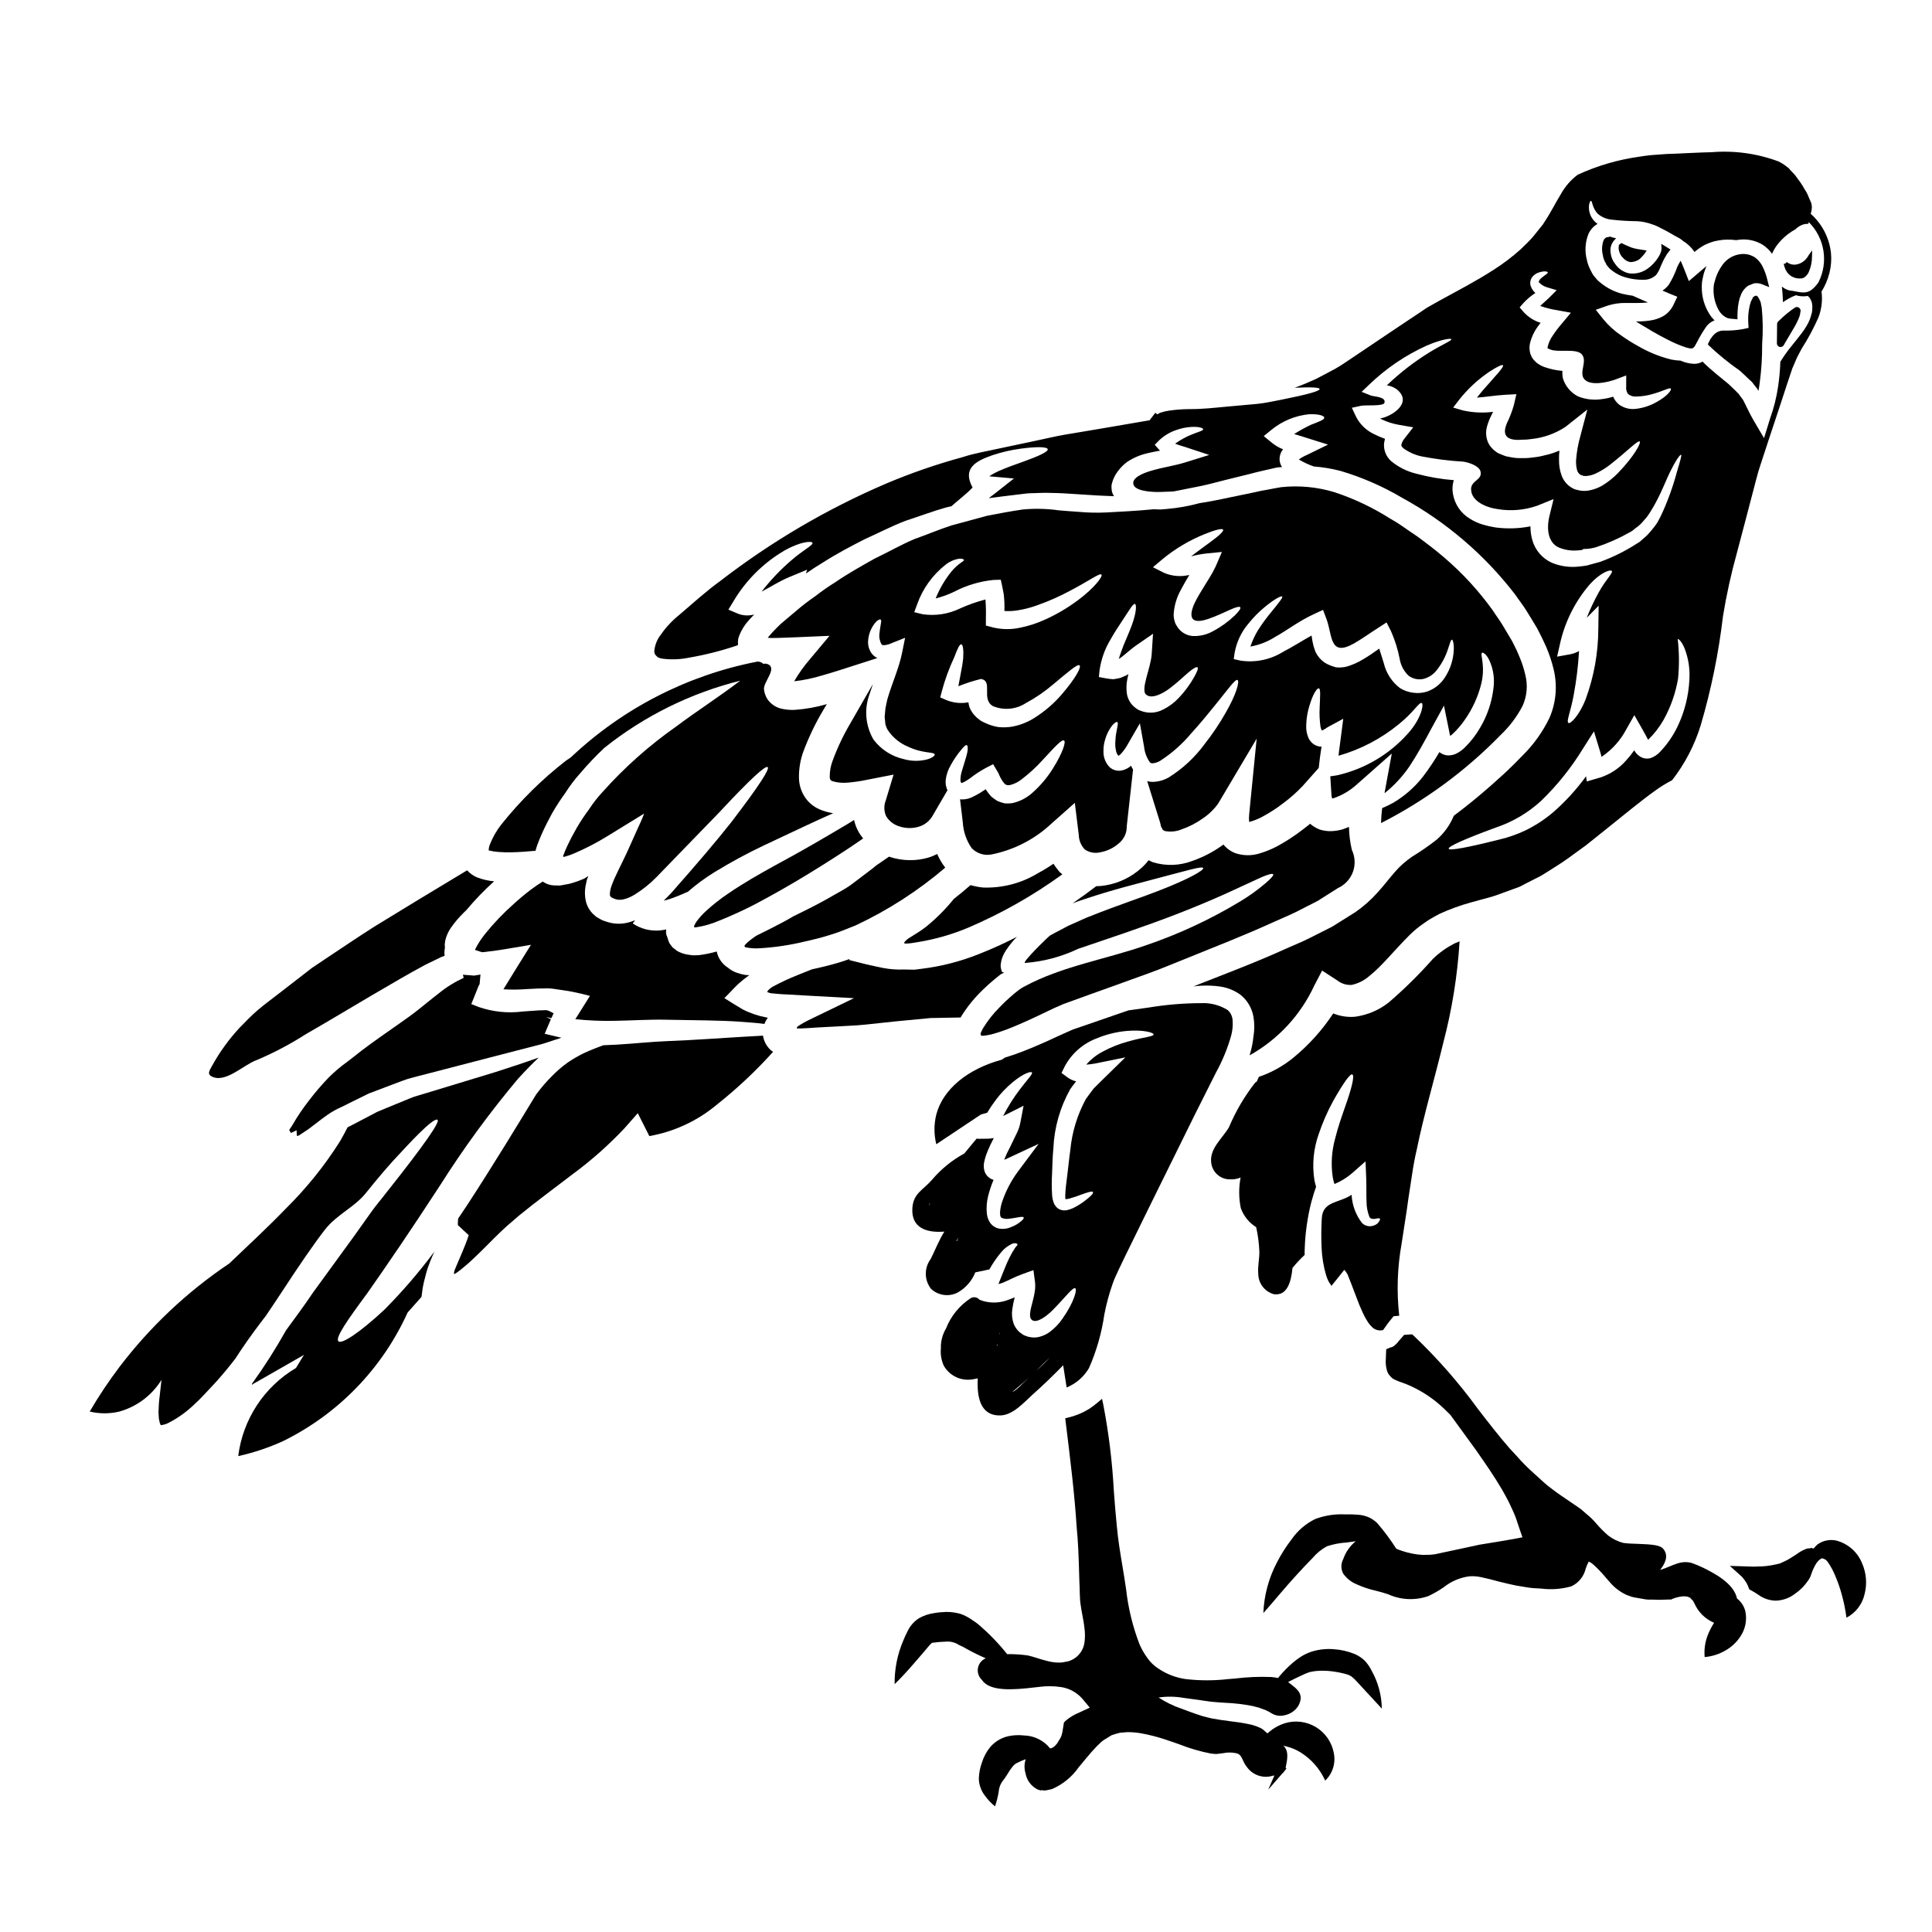 <?xml version="1.0" encoding="UTF-8"?>
<!-- Uploaded to: ICON Repo, www.iconrepo.com, Generator: ICON Repo Mixer Tools -->
<svg fill="#000000" width="800px" height="800px" version="1.1" viewBox="144 144 512 512" xmlns="http://www.w3.org/2000/svg">
 <g>
  <path d="m346.2 418.46c-1.75 0.117-3.793 0.23-6.184 0.352-4.871 0.266-11.316 0.789-19.453 1.109-3.91 0.145-8.312 0.641-13.332 0.934-1.078 0.059-2.215 0.113-3.352 0.145-1.602 0.582-3.352 1.281-5.219 2.129-1.441 0.711-2.836 1.52-4.172 2.422-1.492 1.066-2.887 2.266-4.168 3.586-1.492 1.473-2.867 3.062-4.113 4.754-0.059 0.086-0.117 0.145-0.172 0.23-4.582 7.527-10.766 17.762-18.082 29.02-0.848 1.281-1.691 2.535-2.539 3.789v0.004c-0.059 0.57-0.086 1.145-0.086 1.723l2.887 2.684c-0.961 2.977-2.242 5.629-3.324 8.266l-0.395 0.961-0.086 0.266-0.059 0.266-0.004-0.004c-0.035 0.16-0.055 0.328-0.059 0.496 0.203 0.059 0.527-0.176 0.699-0.293l0.293-0.203c0.469-0.324 0.906-0.699 1.371-1.078 0.938-0.73 1.84-1.547 2.754-2.422 1.84-1.723 3.703-3.617 5.688-5.602 0.965-0.992 2.043-1.969 3.148-3.004 1.105-0.934 2.215-1.898 3.32-2.859 4.551-3.734 9.391-7.262 14.203-10.965h0.004c4.953-3.644 9.562-7.738 13.777-12.219l3.473-3.938 3.062 6.066h-0.004c6.598-1.16 12.773-4.039 17.906-8.34 5.352-4.242 10.336-8.926 14.906-14-0.207-0.117-0.402-0.246-0.582-0.395-1.133-1.008-1.879-2.379-2.109-3.879z"/>
  <path d="m517.23 461.68c0.324-2.098 0.668-4.258 0.992-6.477 0.324-2.215 0.727-4.434 1.254-6.648 1.836-9.055 4.606-18.285 7-28.176l-0.004 0.004c2.324-8.809 3.773-17.824 4.332-26.918-0.469 0.203-0.965 0.395-1.402 0.582l-1.344 0.758 0.004 0.004c-0.578 0.32-1.133 0.684-1.664 1.078-0.949 0.68-1.848 1.43-2.684 2.246-3.606 4.078-7.484 7.906-11.605 11.461-2.602 2.078-5.715 3.406-9.012 3.852-1.969 0.168-3.949-0.133-5.777-0.879-2.902 4.406-6.449 8.348-10.523 11.699-2.734 2.238-5.844 3.973-9.188 5.113-0.16 0.395-0.352 0.789-0.543 1.234v0.004c-0.156 0.078-0.305 0.176-0.434 0.289-2.824 3.613-5.16 7.586-6.941 11.809-1.676 2.93-5.117 5.551-4.723 9.285h-0.004c0.23 2.633 2.477 4.629 5.117 4.543 0.922 0.035 1.84-0.129 2.688-0.48-0.508 2.676-0.492 5.426 0.051 8.094 0.75 2.094 2.188 3.875 4.078 5.055 0.484 2.172 0.77 4.387 0.848 6.613 0 1.91-0.469 3.824-0.297 5.731h0.004c0.008 2.519 1.684 4.727 4.106 5.414 3.457 0.504 4.578-2.996 4.965-6.957v-0.004c0.996-1.219 2.07-2.371 3.215-3.445 0-0.641 0-1.281 0.031-1.895 0.152-4.066 0.727-8.102 1.723-12.047 0.438-1.633 0.875-3.004 1.281-4.109-0.176-0.574-0.32-1.16-0.438-1.754-0.648-4.102-0.258-8.305 1.137-12.219 1.016-3.023 2.293-5.949 3.82-8.75 2.625-4.637 4.465-7.289 5.074-7.059 0.672 0.266-0.113 3.543-1.867 8.488-0.848 2.449-1.895 5.336-2.684 8.547-0.914 3.293-1.133 6.738-0.637 10.121 0.105 0.641 0.262 1.273 0.465 1.891 1.711-0.699 3.297-1.676 4.695-2.891l3.543-3.121 0.176 4.465c0.086 2.481 0 4.434 0.086 6.238 0 1.344 0.25 2.676 0.727 3.934 0.23 0.609 0.848 0.668 1.547 0.609 0.727-0.203 1.18-0.203 1.281-0.027 0.102 0.176-0.086 0.609-0.582 1.18l0.004 0.004c-0.453 0.398-1.012 0.66-1.605 0.754-0.938 0.156-1.895-0.145-2.566-0.816-1.664-2.148-2.625-4.762-2.758-7.477-3.324 2.242-7.644 1.629-7.902 6.211-0.152 2.594-0.172 5.191-0.059 7.785 0.102 2.461 0.496 4.898 1.18 7.262 0.191 0.586 0.414 1.16 0.676 1.719 0.262 0.395 0.465 0.73 0.789 1.18 0.113-0.266 0.172-0.234 0.262-0.395l1.078-1.312c0.672-0.848 1.344-1.691 2.043-2.566l-0.004 0.004c0.32 0.367 0.605 0.762 0.844 1.184 0.293 0.754 0.613 1.516 0.906 2.273 0.582 1.543 1.18 3.121 1.805 4.723l0.438 1.137 0.293 0.668 0.586 1.344c0.379 0.852 0.828 1.672 1.34 2.453 0.414 0.648 0.926 1.227 1.52 1.719 0.477 0.32 1.027 0.512 1.602 0.559 0.82-0.059 0.848 0 1.023-0.203l0.582-0.82c0.641-0.961 1.398-1.836 2.129-2.754 0.496-0.031 0.992-0.086 1.488-0.117v-0.004c-0.719-6.375-0.504-12.82 0.637-19.133 0.559-3.879 1.262-7.867 1.785-11.863z"/>
  <path d="m390.59 413.79c2.598-0.059 5.277-0.09 7.988-0.145 0.09-0.176 0.176-0.324 0.266-0.469 1.574-2.492 3.445-4.785 5.57-6.824 0.992-0.961 1.969-1.867 3.004-2.711l1.547-1.254v-0.004c0.125-0.094 0.254-0.184 0.395-0.258 0.242-0.148 0.496-0.281 0.758-0.395 0-0.059-0.395 0-0.555-0.172-0.027-0.059-0.059-0.059-0.086-0.117-0.027-0.059 0 0.027-0.031-0.117l-0.145-0.496v-0.004c-0.098-0.387-0.137-0.781-0.117-1.18 0.039-0.344 0.098-0.688 0.176-1.023 0.234-0.957 0.637-1.863 1.18-2.684 0.809-1.242 1.73-2.402 2.754-3.469 0.09-0.086 0.176-0.145 0.266-0.234-3.328 1.723-6.746 3.269-10.234 4.641-4.875 1.945-9.98 3.25-15.191 3.875-0.613 0.086-1.18 0.145-1.812 0.23-0.816 0-1.926-0.055-2.824-0.055-1.809 0.074-3.621-0.059-5.398-0.391-1.574-0.324-3.094-0.641-4.578-0.992-1.547-0.395-3.035-0.758-4.523-1.137 0.059-0.086 0.145-0.176 0.23-0.293-0.992 0.352-1.969 0.699-2.973 0.992-2.453 0.727-4.785 1.281-7.086 1.777-1.223 0.496-2.481 0.992-3.848 1.543h0.004c-2.133 0.848-4.215 1.812-6.242 2.891-0.203 0.117-0.668 0.352-0.668 0.395l-0.23 0.176h-0.004c-0.141 0.09-0.273 0.199-0.391 0.32-0.195 0.199-0.363 0.426-0.496 0.672 0.496 0.25 1.043 0.383 1.602 0.395 0.527 0.059 1.051 0.086 1.574 0.145 0.613 0.059 1.344 0.086 2.043 0.117l4.523 0.262 13.27 0.73-12.141 5.875c-0.781 0.387-1.539 0.816-2.277 1.281l-0.496 0.352c-0.059 0.031-0.059 0.031-0.059 0.059l-0.086 0.086c-0.117 0.117-0.117 0.352 0.055 0.395h0.234l0.059-0.031h0.816l1.719-0.086c1.18-0.086 2.422-0.176 3.676-0.23 1.254-0.055 2.535-0.145 3.848-0.203 2.508-0.176 4.988-0.203 7.672-0.496 2.684-0.293 5.453-0.582 8.266-0.879 2.938-0.277 5.938-0.566 9-0.859z"/>
  <path d="m260.55 458.25c6.273-9.926 13.211-19.414 20.766-28.406 2.043-2.215 3.848-4.082 5.457-5.57-3.352 1.18-7.117 2.449-11.434 3.82l-16.828 5.117-4.754 1.434c-1.574 0.582-3.121 1.281-4.754 1.926-1.633 0.641-3.293 1.371-5.016 2.07-1.633 0.848-3.293 1.723-4.988 2.621-0.906 0.496-1.926 0.992-2.891 1.488-0.523 1.051-1.18 2.273-1.969 3.648h0.004c-4.117 6.523-8.973 12.551-14.465 17.965-4.328 4.496-9.477 9.293-14.906 14.465-11.152 7.481-20.992 16.754-29.125 27.441-2.856 3.777-5.484 7.719-7.871 11.809 2.59 0.617 5.285 0.617 7.871 0 4.637-1.309 8.613-4.305 11.148-8.398l-0.469 4.207c-0.191 1.438-0.297 2.883-0.324 4.328 0 0.699 0.09 1.254 0.117 1.867 0.145 0.441 0.172 1.109 0.352 1.281 0.059 0.117 0.086 0.324 0.117 0.324h0.004c0.766-0.07 1.508-0.297 2.184-0.668 2.359-1.23 4.539-2.781 6.473-4.609l1.402-1.316 1.547-1.602c0.992-1.078 2.012-2.129 2.973-3.18 1.871-2.07 3.617-4.199 5.25-6.328 0.523-0.848 1.078-1.633 1.605-2.449 2.184-3.238 4.371-6.156 6.477-8.895 1.457-2.129 2.824-4.227 4.109-6.156 4.668-7.144 8.605-12.891 11.551-16.68 3.062-3.91 7.812-5.902 10.789-9.625 3.094-3.848 6.184-7.555 9.656-11.172 0.582-0.582 8.312-9.188 9.359-8.223 0.613 0.551-3.176 6.18-13.59 19.285-1.25 1.664-2.754 3.352-4.141 5.336s-2.887 4.027-4.461 6.269c-3.211 4.402-6.828 9.371-10.852 14.906-2.156 3.234-4.637 6.562-7.144 10v0.008c-2.715 4.852-5.703 9.547-8.957 14.059-0.027 0.027-0.027 0.059-0.059 0.113-0.012 0.078-0.012 0.156 0 0.234l0.309-0.23c0.465-0.266 0.961-0.555 1.457-0.82l12.016-6.879-2.102 3.461c-8.445 4.996-14.098 13.625-15.309 23.359 4.062-0.898 8.02-2.219 11.809-3.938 14.656-7.184 26.352-19.246 33.082-34.117 1.215-1.348 2.434-2.715 3.652-4.109 0.027-0.086 0.027-0.172 0.059-0.266v0.004c0.125-1.254 0.328-2.504 0.613-3.731 0.352-1.312 0.613-2.594 1.082-3.91 0.199-0.582 0.551-1.43 0.695-1.84l0.469-1.105c0.172-0.395 0.352-0.82 0.523-1.18-4.035 5.426-8.449 10.555-13.211 15.352-6.621 6.184-11.348 9.219-12.203 8.43-0.965-0.879 2.301-5.543 7.582-12.688 5.031-7.141 11.852-17.148 19.262-28.539z"/>
  <path d="m200.52 429.46c3.543 1.312 8.168-3.297 11.289-4.438 4.598-1.926 9.016-4.25 13.211-6.938 6.418-3.676 12.047-7.117 17.293-10.18s9.977-5.863 14.469-8.266c1.18-0.555 2.273-1.109 3.383-1.633l0.789-0.395h-0.004c0.105-0.055 0.211-0.094 0.324-0.117l0.551-0.172v-0.004c-0.031-0.25-0.051-0.504-0.055-0.758 0.004-0.492 0.051-0.98 0.145-1.461-0.031-0.262-0.031-0.523-0.059-0.695 0.059-0.395 0.059-0.82 0.145-1.18l0.004-0.004c0.277-1.176 0.77-2.293 1.453-3.293 1.043-1.5 2.231-2.898 3.543-4.172 0.203-0.203 0.395-0.395 0.613-0.582 2.238-2.688 4.668-5.211 7.262-7.555 0.027-0.027 0.055-0.059 0.086-0.059h0.004c-1.59-0.133-3.152-0.496-4.637-1.078-0.965-0.43-1.828-1.055-2.539-1.836-8.605 5.164-16.789 10.133-24.559 14.906-4.609 2.918-8.953 5.902-13.27 8.75-1.051 0.727-2.129 1.43-3.18 2.125-0.992 0.789-1.969 1.547-2.977 2.305-1.969 1.516-3.91 3.004-5.801 4.492-1.895 1.488-3.883 2.918-5.629 4.406-1.746 1.488-3.238 3.062-4.781 4.637v-0.004c-2.859 3.059-5.328 6.457-7.352 10.121-0.738 1.379-1.586 2.371 0.277 3.074z"/>
  <path d="m296.45 414.09c3.496 0.371 7.016 0.52 10.531 0.438 4.84-0.086 9.332-0.395 13.531-0.293 8.078 0.145 14.492 0.172 19.539 0.523 2.508 0.203 4.637 0.324 6.445 0.582h0.086c0.227-0.582 0.531-1.129 0.906-1.633l-0.293-0.055c-2.199-0.398-4.332-1.117-6.328-2.129-1.574-0.934-3.297-1.969-4.898-3.008 0.906-0.902 1.746-1.805 2.594-2.68 0.789-0.828 1.637-1.598 2.539-2.309 0.496-0.395 0.965-0.754 1.457-1.105-0.395-0.031-0.727 0-1.105-0.059h-0.004c-0.723-0.129-1.434-0.312-2.129-0.555-0.887-0.297-1.707-0.762-2.422-1.371-1.5-0.949-2.559-2.461-2.941-4.199v-0.086c-1.52 0.438-3.074 0.758-4.641 0.961-0.32 0-0.844 0.059-1.398 0.059-0.555 0-1.051-0.117-1.574-0.172-1.016-0.148-1.996-0.484-2.891-0.992l-1.18-0.906c-0.316-0.375-0.609-0.77-0.879-1.18-0.207-0.438-0.375-0.898-0.488-1.371-0.059-0.234-0.148-0.457-0.266-0.668l-0.145-0.73v-0.004c0.004-0.281 0.023-0.562 0.059-0.844-0.539 0.121-1.086 0.207-1.633 0.262-2.551 0.242-5.109-0.406-7.234-1.836l0.613-0.875c-0.543 0.23-1.098 0.426-1.664 0.582-2.051 0.559-4.223 0.457-6.211-0.289-0.559-0.152-1.09-0.391-1.574-0.703l-0.82-0.465-0.789-0.699c-1.039-0.988-1.75-2.269-2.035-3.676-0.238-1.191-0.258-2.418-0.062-3.617 0.086-0.551 0.23-1.02 0.32-1.543l0.059-0.266c0.055-0.211 0.133-0.418 0.234-0.613l0.09-0.262c0.027-0.059 0.113-0.23-0.059-0.086v0.004c-0.344 0.246-0.707 0.469-1.078 0.668-0.898 0.395-1.82 0.734-2.758 1.02-0.738 0.246-1.5 0.426-2.273 0.527l-1.254 0.23c-0.395 0.027-0.789-0.027-1.18-0.027h-0.004c-1.219 0.043-2.414-0.316-3.41-1.023-1.051 0.641-2.188 1.43-3.238 2.215-1.547 1.18-3.035 2.422-4.434 3.703l0.004 0.004c-2.75 2.422-5.289 5.078-7.586 7.934-0.992 1.219-1.852 2.535-2.566 3.938-0.039 0.109-0.086 0.219-0.145 0.32 0.555 0.199 1.18 0.395 1.867 0.609l-0.004 0.004c0.539-0.031 1.074-0.09 1.605-0.176 1.84-0.176 3.82-0.527 5.801-0.848 1.871-0.324 3.734-0.641 5.574-0.934-1.969 3.176-3.938 6.297-5.832 9.391-0.496 0.816-0.965 1.602-1.461 2.391v0.004c2.09 0.125 4.184 0.105 6.269-0.062 1.023-0.055 1.969-0.113 2.977-0.145l1.719-0.027h0.004c0.855-0.039 1.715 0.008 2.566 0.145 1.633 0.266 3.238 0.438 4.812 0.758 1.574 0.324 3.207 0.699 4.578 1.078-1.18 1.898-2.391 3.789-3.543 5.656z"/>
  <path d="m375.31 325.34-0.395 0.668c-1.867 3.238-3.762 6.508-5.656 9.84-1.828 3.113-3.371 6.383-4.609 9.77-0.512 1.34-0.77 2.766-0.758 4.199-0.027 0.301 0.043 0.598 0.203 0.848 0.031 0.113 0.145 0.172 0.496 0.352 1.293 0.387 2.652 0.52 3.996 0.395 1.793-0.148 3.578-0.41 5.336-0.789l6.883-1.344-2.066 6.832c-0.535 1.344-0.504 2.848 0.09 4.172 0.777 1.312 2.031 2.281 3.496 2.711 1.672 0.57 3.477 0.598 5.164 0.086 1.523-0.445 2.82-1.457 3.617-2.828l3.996-6.852-0.09-0.172-0.113-0.234-0.051-0.223c-0.094-0.277-0.16-0.559-0.207-0.844-0.059-0.469-0.059-0.938 0-1.402 0.184-1.309 0.621-2.566 1.285-3.703 0.793-1.461 1.73-2.84 2.797-4.113 0.699-0.848 1.18-1.344 1.461-1.25 0.281 0.09 0.395 0.816 0.145 2.012-0.246 1.195-0.816 2.754-1.344 4.609l0.004-0.004c-0.301 0.863-0.461 1.77-0.465 2.68 0 0.203 0.055 0.324 0.055 0.438 0.031 0 0.059 0.059 0.059 0.09l0.145 0.203c0.031 0 0.059 0.086 0.176-0.031l0.004 0.004c0.191-0.062 0.375-0.141 0.555-0.234 0.531-0.293 1.043-0.613 1.543-0.965 1.316-1.035 2.723-1.957 4.199-2.754l1.926-0.992 1.402 2.363h-0.004c0.27 0.703 0.609 1.379 1.02 2.012 0.758 1.137 1.109 1.254 1.969 1.18 1.16-0.277 2.246-0.805 3.176-1.547 2.023-1.543 3.902-3.269 5.602-5.16 3.09-3.324 5.019-5.512 5.629-5.117 0.555 0.32-0.32 3.18-2.859 7.262-1.516 2.473-3.391 4.703-5.566 6.621-1.504 1.352-3.336 2.285-5.312 2.711-0.652 0.094-1.312 0.113-1.965 0.059-0.676-0.156-1.332-0.371-1.969-0.641-0.555-0.352-1.109-0.758-1.633-1.18-0.406-0.441-0.777-0.906-1.113-1.398-0.125-0.168-0.242-0.344-0.344-0.527-0.496 0.324-1.023 0.672-1.574 1.023-0.727 0.434-1.477 0.828-2.246 1.18-0.934 0.406-1.957 0.566-2.973 0.469l0.727 6.125c0.141 2.434 0.949 4.785 2.332 6.793 1.391 1.469 3.449 2.102 5.426 1.664 5.863-1.199 11.285-3.996 15.66-8.078l6.269-5.57 1.051 8.547v-0.004c0.035 1.445 0.617 2.824 1.637 3.852 1.211 0.801 2.703 1.055 4.113 0.699 1.82-0.332 3.516-1.16 4.898-2.391 1.188-0.969 1.926-2.379 2.039-3.906-0.004-0.223 0.004-0.449 0.031-0.672l1.66-14.934c-0.195-0.328-0.371-0.668-0.523-1.02-0.672 0.594-1.484 1.016-2.359 1.223-1.18 0.277-2.422-0.035-3.324-0.844-1.09-1.121-1.68-2.637-1.633-4.203-0.02-1.055 0.129-2.106 0.438-3.117 0.379-1.363 1.023-2.644 1.898-3.762 0.645-0.699 1.078-0.992 1.312-0.879 0.523 0.293-0.395 2.16-0.496 5.117h-0.004c-0.066 0.781-0.016 1.57 0.148 2.336 0.07 0.574 0.312 1.113 0.699 1.547 0-0.059 0-0.09 0.027-0.09 0.258-0.141 0.484-0.328 0.672-0.551 0.73-0.816 1.355-1.719 1.867-2.688l3.09-5.336 1.109 6.184c0.145 1.465 0.656 2.867 1.488 4.082 0.32 0.352 0.438 0.324 0.875 0.324 0.668-0.078 1.316-0.297 1.895-0.645 3.109-2.008 5.898-4.477 8.266-7.32 2.422-2.656 4.492-5.191 6.211-7.32 3.473-4.285 5.394-7.031 6.008-6.793 0.672 0.262-0.293 3.816-3.148 8.746-1.652 2.91-3.527 5.688-5.602 8.312-2.566 3.492-5.773 6.469-9.449 8.766-1.246 0.715-2.648 1.121-4.082 1.18-0.551 0.02-1.105-0.047-1.633-0.199l3.352 10.762c0.117 0.359 0.203 0.73 0.266 1.105 0.086 0.395 0.293 0.469 0.352 0.758 0.059 0.293 0.23 0.172 0.293 0.395 0.172 0.031 0.23 0.145 0.395 0.203h-0.004c1.527 0.301 3.113 0.141 4.547-0.465 1.996-0.699 3.883-1.684 5.602-2.914 1.551-1.051 2.902-2.363 3.996-3.883l10.211-17.207-1.969 19.859c-0.086 0.727-0.094 1.461-0.031 2.191 0.207-0.027 0.414-0.078 0.613-0.148 0.949-0.297 1.871-0.676 2.754-1.137 2.039-1.086 3.981-2.348 5.805-3.762 1.797-1.34 3.477-2.832 5.016-4.461l4.254-4.785 0.031-0.199c0.172-1.691 0.395-3.387 0.641-4.934l0.086-0.523h0.004c-0.402 0.023-0.805-0.039-1.18-0.176-0.609-0.207-1.152-0.566-1.574-1.047-0.359-0.379-0.637-0.828-0.816-1.316-0.27-0.711-0.438-1.457-0.496-2.215-0.047-2.055 0.238-4.102 0.848-6.066 0.902-3.148 2.07-4.812 2.508-4.609 0.496 0.176 0.32 2.016 0.203 5.047-0.094 1.723-0.016 3.453 0.227 5.164 0.07 0.336 0.191 0.66 0.352 0.961 0.059 0 0.293-0.145 0.395-0.172v-0.004c0.406-0.219 0.801-0.465 1.18-0.73l4.098-2.219-0.555 4.289c-0.172 1.43-0.395 2.914-0.582 4.461-0.031 0.352-0.059 0.699-0.117 1.051 5.832-1.656 11.262-4.496 15.953-8.34 3.883-3.094 5.367-5.863 6.07-5.629 0.609 0.113 0.113 3.91-3.648 8.109l-0.004-0.004c-4.859 5.461-11.285 9.289-18.398 10.969-0.699 0.172-1.43 0.23-2.156 0.352l0.32 5.016-0.004-0.004c0.027 0.289 0.086 0.57 0.176 0.848 0.16-0.008 0.316-0.035 0.465-0.09 2.234-0.777 4.289-1.996 6.039-3.586l9.305-8.223-1.93 10.496 0.324-0.23v-0.004c2.391-1.957 4.492-4.242 6.242-6.793 1.969-2.949 3.91-6.445 5.949-10.27l3.238-5.902 1.371 6.738 0.172 0.902 0.117 0.395c0.191-0.137 0.379-0.281 0.555-0.438 1.328-1.227 2.5-2.609 3.5-4.113 1.805-2.625 3.156-5.535 3.996-8.605 1.516-5.277-0.266-8.516 0.395-8.895 0.266-0.086 1.078 0.293 1.926 2.012h-0.004c1.074 2.336 1.449 4.934 1.078 7.477-0.434 3.684-1.641 7.234-3.543 10.414-1.113 1.941-2.492 3.715-4.098 5.273-0.504 0.496-1.07 0.93-1.688 1.281-0.918 0.586-2.008 0.844-3.094 0.73-0.695-0.113-1.348-0.406-1.895-0.848-1.324 2.262-2.785 4.445-4.375 6.535-2.184 2.793-4.875 5.148-7.93 6.941-1.023 0.551-1.969 0.992-2.859 1.371-0.168 1.316-0.27 2.641-0.293 3.965 11.758-5.996 22.457-13.879 31.672-23.332 2.359-2.234 4.332-4.848 5.832-7.731 1.164-2.57 1.422-5.457 0.73-8.195-0.344-1.512-0.809-2.996-1.398-4.43-0.324-0.727-0.555-1.402-0.934-2.188l-1.18-2.363c-0.812-1.371-1.629-2.742-2.449-4.113-0.848-1.43-1.84-2.711-2.711-4.082-3.676-5.106-7.945-9.758-12.719-13.855-2.336-2.012-4.723-3.816-7.086-5.57-1.281-0.848-2.512-1.719-3.762-2.566-0.586-0.395-1.371-0.961-1.75-1.18l-1.867-1.109c-4.613-2.93-9.57-5.277-14.758-6.984-4.582-1.387-9.391-1.832-14.148-1.316-1.223 0.203-2.422 0.441-3.617 0.672l-1.66 0.293-1.777 0.395c-2.301 0.469-4.578 0.934-6.766 1.402s-4.328 0.906-6.414 1.254c-0.438 0.055-0.848 0.145-1.281 0.199h-0.004c-2.828 0.773-5.719 1.293-8.637 1.547-0.582 0.059-1.18 0.086-1.746 0.145-0.613-0.027-1.254-0.027-1.867-0.059-4.695 0.469-8.953 0.641-12.57 0.848h-0.004c-2.402 0.113-4.812 0.059-7.207-0.16-2.07-0.145-3.816-0.266-5.246-0.395h-0.004c-3.188-0.457-6.418-0.535-9.625-0.234-3.148 0.465-6.297 1.047-9.418 1.66-3.004 0.816-6.184 1.66-9.477 2.566-3.234 1.051-6.445 2.422-9.887 3.644-3.383 1.43-6.852 3.414-10.496 5.164-3.324 1.867-7.004 3.91-10.441 6.269l-0.008 0.004c-1.801 1.121-3.543 2.336-5.219 3.644-1.801 1.238-3.531 2.57-5.191 3.996-0.879 0.727-1.75 1.488-2.625 2.215l-1.344 1.137c-0.145 0.117-0.699 0.699-1.051 1.023-0.816 0.789-1.488 1.574-2.184 2.363-0.086 0.098-0.168 0.203-0.234 0.316 0.324 0.031 0.672 0.031 1.023 0.059 2.242 0 4.723-0.145 7.231-0.23l8.109-0.352-5.25 6.269h-0.004c-1.543 1.793-2.922 3.727-4.109 5.777 2.555-0.285 5.07-0.812 7.523-1.578 2.754-0.758 5.512-1.691 8.371-2.598l6.152-1.969v0.004c-0.84-0.395-1.516-1.066-1.926-1.898-0.477-0.945-0.648-2.016-0.496-3.062 0.086-0.762 0.273-1.504 0.559-2.215 0.375-0.953 0.93-1.824 1.633-2.566 0.523-0.438 0.875-0.582 1.078-0.469 0.203 0.113 0.203 0.527 0.059 1.18-0.059 0.582-0.266 1.43-0.352 2.477-0.145 1.008 0.051 2.031 0.555 2.918 0.23 0.234 0.352 0.203 0.758 0.203h0.004c0.656-0.059 1.297-0.234 1.891-0.523l3.586-1.426-0.789 3.91c-0.816 4.172-2.754 8.266-3.938 12.48-0.172 0.789-0.352 1.574-0.496 2.363-0.059 0.727-0.113 1.457-0.203 2.184 0.09 0.672 0.145 1.344 0.203 2.016 0 0.027 0.23 0.695 0.324 0.902l0.004-0.004c0.086 0.215 0.195 0.422 0.32 0.617 1.309 1.965 3.18 3.492 5.363 4.391 3.938 1.871 6.82 1.316 7.059 2.043 0.086 0.266-0.527 0.906-1.969 1.312-2.039 0.539-4.184 0.523-6.211-0.059-3.215-0.715-6.07-2.555-8.051-5.191-2.094-3.59-2.5-7.922-1.109-11.84 0.305-0.953 0.621-1.895 0.945-2.801zm50.188 2.539c-2.137 2.504-4.644 4.668-7.434 6.414-1.793 1.129-3.781 1.898-5.863 2.277-1.184 0.199-2.391 0.238-3.59 0.113-1.227-0.191-2.422-0.562-3.543-1.105l-0.496-0.23-0.23-0.117v-0.004c-0.148-0.07-0.297-0.148-0.438-0.23-0.047-0.043-0.094-0.082-0.145-0.117-0.352-0.293-0.699-0.523-1.051-0.848-0.781-0.723-1.387-1.609-1.781-2.594-0.129-0.43-0.227-0.871-0.289-1.316-1.93 0.359-3.922 0.168-5.746-0.555l-1.719-0.754 0.395-1.516h-0.004c0.844-3.156 1.969-6.231 3.356-9.191 0.816-2.184 1.398-3.441 1.836-3.352 0.438 0.086 0.645 1.43 0.496 3.793-0.199 1.969-0.789 4.519-1.281 7.316h-0.004c1.941-0.781 3.934-1.422 5.965-1.926 3.387 0.469-0.055 5.367 3.238 7.207h0.004c2.856 1.172 6.102 0.863 8.688-0.816 2.582-1.391 5.008-3.051 7.234-4.957 3.965-3.297 6.477-5.512 7-5.047 0.523 0.465-1.035 3.383-4.598 7.555zm53.75-23.07c2.625-2.16 4.328-2.977 4.555-2.711 0.223 0.266-0.992 1.746-3.008 4.227-1.223 1.473-2.352 3.023-3.383 4.637-0.848 1.375-1.531 2.844-2.039 4.379 2.324-0.406 4.543-1.27 6.531-2.539 3.148-1.719 6.184-4.172 10.441-6.125l2.273-1.051 0.902 2.394c1.633 4.371 0.758 10.18 7.293 6.504 2.184-1.25 4.168-2.711 6.477-4.168l2.156-1.402 1.137 2.215h0.004c1.051 2.363 1.836 4.84 2.332 7.379 0.27 1.727 1.098 3.312 2.363 4.519 0.625 0.469 1.355 0.781 2.129 0.902 0.621 0.098 1.25 0.078 1.863-0.059 1.316-0.352 2.488-1.105 3.356-2.156 1.391-1.727 2.449-3.695 3.121-5.805 0.496-1.516 0.727-2.422 1.02-2.422 0.23 0 0.555 0.934 0.496 2.684-0.109 2.598-0.914 5.117-2.336 7.293-1.09 1.723-2.719 3.035-4.637 3.734-1.199 0.402-2.477 0.523-3.731 0.348-1.254-0.145-2.465-0.562-3.543-1.227-2.144-1.625-3.66-3.941-4.285-6.562-0.438-1.344-0.816-2.68-1.223-3.91-1.316 0.934-2.711 1.926-4.258 2.828l-0.004 0.004c-1.352 0.824-2.809 1.473-4.328 1.926-0.523 0.141-1.062 0.219-1.602 0.23-0.273 0.035-0.547 0.035-0.82 0l-0.262-0.027h-0.117 0.004c-0.117-0.027-0.234-0.047-0.352-0.059 0-0.027-0.086-0.059-0.086-0.059-0.961-0.25-1.875-0.648-2.715-1.18-1.012-0.719-1.824-1.684-2.359-2.805l-0.516-1.523-0.293-1.344c-0.086-0.555-0.145-0.992-0.23-1.457-2.481 1.371-4.988 3.004-7.555 4.328-3.383 2.102-7.41 2.922-11.348 2.309l-1.719-0.395 0.234-1.633c0.512-2.891 1.789-5.59 3.703-7.816 1.293-1.617 2.754-3.094 4.356-4.406zm-27.238-12.57c3.375-2.797 7.164-5.055 11.23-6.691 2.887-1.18 4.664-1.574 4.894-1.18s-1.137 1.664-3.644 3.473c-1.312 0.992-3.031 2.188-4.84 3.617 1.355-0.379 2.742-0.641 4.141-0.789l4.027-0.395-1.633 3.789v0.004c-0.508 1.082-1.082 2.133-1.723 3.148-1.137 1.867-2.246 3.59-3.18 5.25-1.969 3.5-3.004 7.555 2.891 5.57 2.449-0.848 4.492-1.867 5.949-2.508 1.457-0.641 2.363-0.875 2.566-0.582 0.203 0.293-0.352 1.047-1.484 2.184h-0.004c-1.695 1.625-3.609 3.008-5.688 4.113-1.645 0.941-3.527 1.398-5.426 1.312-1.488-0.113-2.863-0.844-3.789-2.016-0.172-0.23-0.262-0.395-0.395-0.582l-0.176-0.293-0.055-0.086-0.176-0.324-0.117-0.352-0.004 0.004c-0.238-0.672-0.355-1.383-0.348-2.098 0.145-2.316 0.82-4.574 1.969-6.594 0.672-1.312 1.434-2.594 2.188-3.816-0.086 0-0.172 0.027-0.262 0.027h0.004c-2.133 0.465-4.352 0.258-6.363-0.582l-3.031-1.516zm-13.711 21.23c1.18-2.098 2.305-3.731 3.207-5.117 1.781-2.652 2.754-4.492 3.297-4.285 0.395 0.176 0.395 2.156-0.82 5.512-0.582 1.605-1.43 3.504-2.273 5.543-0.395 1.109-0.875 2.305-1.223 3.5l0.004-0.004c0.215-0.117 0.418-0.25 0.613-0.395 1.25-0.906 2.449-2.16 4.371-3.445l4.086-2.824-0.324 4.988h0.004c-0.027 0.645-0.105 1.289-0.234 1.926-0.469 2.391-1.18 4.328-1.52 6.094l0.004-0.004c-0.184 0.707-0.25 1.438-0.203 2.164 0.086 0.523 0.145 0.668 0.395 0.902 1.375 1.344 4.375-0.113 6.414-1.688 2.102-1.605 3.734-3.207 4.961-4.231 1.223-1.023 2.07-1.488 2.305-1.25 0.234 0.234-0.059 1.078-0.848 2.477l0.004-0.008c-1.129 2.035-2.512 3.914-4.113 5.602-1.199 1.289-2.621 2.344-4.199 3.121-1.664 0.875-3.606 1.051-5.398 0.496l-0.641-0.23-0.176-0.059-0.262-0.117-0.059-0.027-0.117-0.086-0.465-0.297v-0.004c-1.312-0.902-2.199-2.301-2.453-3.875-0.176-1.25-0.148-2.523 0.09-3.762 0.086-0.496 0.23-0.961 0.32-1.457l-0.555 0.348-1.574 0.672c-0.609 0.145-1.25 0.266-1.867 0.352v-0.004c-0.66-0.035-1.316-0.109-1.969-0.23l-1.867-0.352 0.203-1.969 0.004 0.004c0.426-2.824 1.402-5.539 2.883-7.981zm-49.715-6.676-2.301-0.555 0.754-2.043c1.469-4.184 4.113-7.859 7.609-10.586 1.008-0.801 2.203-1.332 3.473-1.543 0.906-0.09 1.281 0.145 1.344 0.32 0.059 0.172-0.395 0.469-0.992 0.875v-0.004c-0.828 0.613-1.582 1.316-2.25 2.102-1.777 2.18-3.215 4.621-4.258 7.234 1.648-0.414 3.254-0.992 4.785-1.723 3.266-1.723 6.828-2.801 10.5-3.176l1.969-0.059 0.395 1.805c0.117 0.699 0.266 1.375 0.395 2.07h-0.004c0.172 1.461 0.23 2.934 0.172 4.402 1.184 0.086 2.375 0.027 3.543-0.172 1.824-0.281 3.613-0.754 5.34-1.402 3.031-1.078 5.977-2.394 8.809-3.934 4.871-2.566 7.586-4.609 8.023-4.141 0.438 0.395-1.633 3.383-6.297 6.852h-0.004c-2.777 2.074-5.781 3.824-8.949 5.219-1.957 0.879-4 1.539-6.098 1.969-2.481 0.578-5.059 0.559-7.527-0.059l-1.746-0.465v-1.871c0.051-1.68 0.012-3.363-0.117-5.039-2.269 0.59-4.484 1.371-6.621 2.328-3.082 1.516-6.547 2.074-9.945 1.594z"/>
  <path d="m257.14 409.74c-1.5 1.211-3.035 2.461-4.66 3.637-1.625 1.176-3.234 2.293-4.816 3.406-3.613 2.527-7.027 4.918-10.07 7.391l-1.523 1.18-0.004 0.004c-1.777 1.266-3.449 2.68-4.992 4.227-1.867 1.934-3.617 3.981-5.238 6.125-1.59 2.023-3.027 4.156-4.309 6.391l-0.891 1.363 0.465 0.789 1.5-0.711 0.059 1.477 0.484-0.07 2.469-1.621c0.652-0.484 1.297-0.984 1.969-1.492 1.023-0.789 2.07-1.605 3.246-2.426v-0.004c1.152-0.789 2.375-1.473 3.652-2.035 0.672-0.316 1.34-0.633 1.941-0.965l5.336-2.629 7.023-2.66c1.148-0.434 2.273-0.859 3.309-1.203 1.707-0.465 3.328-0.898 4.973-1.309 12.684-3.293 22.684-5.902 30.699-7.957l5.019-1.637-4.43-1.039 0.789-1.879c0.172-0.395 0.344-0.789 0.508-1.18l0.348-0.816-1.266-0.555 1.402 0.273 0.586-1.297-1.27-0.633h-0.004c-0.438-0.18-0.91-0.234-1.375-0.16l-1.145 0.027c-0.539 0.02-1.121 0.07-1.707 0.117l-2.691 0.188-0.004 0.004c-3.91 0.504-7.883 0.098-11.613-1.18l-2.012-0.789 0.762-1.871c0.371-0.98 0.789-1.969 1.125-2.816l0.32-0.613 0.234-2.523-1.707 0.277c-0.117 0-0.445-0.027-0.816-0.074l-2.141-0.16 0.215 0.828 0.004-0.004c-2.387 1.094-4.625 2.484-6.66 4.148-1.027 0.785-2.051 1.613-3.094 2.457z"/>
  <path d="m273.55 369.38c0.824 0.199 1.66 0.328 2.508 0.395 1.176 0.09 2.359 0.121 3.543 0.09 2.016-0.031 4.086-0.203 6.297-0.395 0.145-0.496 0.32-0.992 0.465-1.488 0.395-1.047 0.758-1.969 1.18-2.918 0.848-1.895 1.777-3.703 2.754-5.512v0.004c1.07-1.859 2.238-3.66 3.5-5.394 1.184-1.867 2.519-3.633 3.996-5.277 2.004-2.356 4.137-4.598 6.391-6.715 10.582-8.438 22.855-14.5 35.984-17.777-5.512 4.215-11.414 7.973-16.98 12.148-7.137 5.004-13.676 10.816-19.48 17.316-1.34 1.438-2.547 2.988-3.617 4.637-1.137 1.516-2.188 3.094-3.148 4.723-0.965 1.664-1.84 3.324-2.598 4.961-0.395 0.789-0.727 1.633-0.992 2.363l-0.113 0.266v-0.004c-0.082 0.141 0.051 0.309 0.203 0.262h0.09c0.105-0.02 0.215-0.051 0.316-0.09 0.738-0.203 1.457-0.453 2.16-0.754 3.172-1.344 6.234-2.934 9.156-4.754 3.238-1.984 6.418-3.938 9.535-5.863-0.395 1.137-1.223 2.949-1.84 4.258-0.609 1.402-1.25 2.801-1.867 4.172-1.18 2.754-2.918 6.039-4.258 9.008-0.262 0.699-0.641 1.52-0.816 2.129-0.059 0.293-0.176 0.613-0.203 0.879h0.004c-0.094 0.387-0.121 0.785-0.086 1.18 0.113 0.352 0.086 0.469 0.992 0.879 0.812 0.363 1.727 0.445 2.594 0.23 1.066-0.254 2.082-0.688 3.004-1.281 2.055-1.281 3.957-2.797 5.66-4.523 6.969-7.203 12.48-12.891 16.766-17.289 8.43-9.055 12.25-12.453 12.805-11.957 0.555 0.496-2.184 4.84-9.684 14.637-3.816 4.84-9.055 10.996-15.809 18.637-0.641 0.699-1.344 1.402-2.07 2.102h0.004c0.473-0.09 0.938-0.207 1.398-0.352 1.598-0.543 3.164-1.164 4.695-1.867l0.262-0.086c2.211-1.934 4.582-3.68 7.086-5.223 4.168-2.555 8.473-4.891 12.891-6.996 7.731-3.617 13.777-6.535 18.578-8.637h-0.004c-1.242-0.18-2.461-0.523-3.617-1.02-1.645-0.707-3.035-1.898-3.992-3.41-0.898-1.43-1.402-3.07-1.457-4.758-0.066-2.496 0.352-4.981 1.223-7.32 1.453-3.848 3.25-7.559 5.371-11.082 0.266-0.438 0.527-0.848 0.789-1.312h-0.004c-2.758 0.805-5.594 1.312-8.457 1.516-1.016 0.059-2.035-0.012-3.031-0.203-1.672-0.238-3.176-1.145-4.172-2.508-0.297-0.434-0.531-0.902-0.699-1.402-0.141-0.418-0.238-0.848-0.293-1.281-0.23-2.012 3.703-5.688 0.934-6.734-0.363-0.133-0.758-0.152-1.129-0.059-0.453-0.48-1.117-0.691-1.762-0.562-18.461 3.617-35.52 12.395-49.199 25.312-0.449 0.32-0.875 0.59-1.328 0.914v-0.004c-6.391 4.965-12.164 10.672-17.203 17.004-1.223 1.582-2.219 3.332-2.949 5.191-0.207 0.5-0.316 1.035-0.316 1.574z"/>
  <path d="m384.82 394.02c0.188-0.008 0.371-0.027 0.555-0.059 0.609-0.086 1.223-0.203 1.867-0.293 4.578-0.742 9.051-2.023 13.328-3.82 8.824-3.766 17.195-8.512 24.965-14.141-0.23-0.203-0.496-0.395-0.727-0.613l-0.965-1.223-0.668-0.965-0.004-0.004c-1.324 0.91-2.695 1.746-4.109 2.508-4.379 2.664-9.445 3.984-14.566 3.793-1.113-0.117-2.219-0.328-3.297-0.641-1.457 1.281-2.945 2.508-4.434 3.672-2.168 2.688-4.613 5.141-7.289 7.32-1.012 0.789-2.074 1.508-3.18 2.164-0.469 0.32-0.992 0.609-1.488 0.934l-0.395 0.293c-0.438 0.395-0.906 0.754-0.758 1.078v-0.004c0.387 0.047 0.777 0.047 1.164 0z"/>
  <path d="m411.53 408.4c-0.875 0.789-1.746 1.602-2.566 2.481-1.699 1.68-3.188 3.559-4.434 5.598-0.227 0.395-0.426 0.809-0.598 1.234-0.047 0.125-0.066 0.258-0.059 0.395 0.031 0.203 0.191 0.363 0.395 0.391 0.164 0.004 0.332-0.008 0.496-0.031 0.551-0.086 1.105-0.145 1.746-0.293 1.223-0.293 2.566-0.758 3.91-1.223 2.711-1.02 5.512-2.273 8.371-3.617 1.488-0.699 2.945-1.402 4.465-2.129 0.754-0.352 1.543-0.699 2.508-1.105 0.789-0.293 1.602-0.586 2.422-0.879 3.207-1.18 6.477-2.332 9.84-3.543 3.367-1.211 6.797-2.453 10.352-3.734 3.555-1.281 6.969-2.754 10.629-4.199 7.172-2.918 14.785-5.859 22.629-9.445 1.93-0.879 3.938-1.691 5.832-2.625 1.898-0.934 3.793-1.969 5.719-2.918 1.777-1.137 3.586-2.273 5.394-3.414l-0.004 0.004c1.844-0.84 3.273-2.387 3.965-4.289 0.688-1.906 0.586-4.008-0.289-5.832-0.469-2-0.723-4.043-0.758-6.098-0.555 0.23-1.109 0.469-1.723 0.668v0.004c-1.176 0.332-2.394 0.492-3.613 0.465-0.781-0.047-1.555-0.18-2.309-0.391-0.82-0.297-1.586-0.719-2.273-1.254-0.109-0.117-0.227-0.223-0.352-0.32-0.582 0.438-1.137 0.906-1.746 1.371v-0.004c-2.231 1.742-4.602 3.293-7.086 4.641-1.418 0.738-2.902 1.344-4.43 1.809-2.125 0.699-4.414 0.699-6.535 0-1.254-0.477-2.359-1.27-3.207-2.305-0.117 0.066-0.223 0.145-0.32 0.234-2.406 1.73-5.051 3.106-7.848 4.082-3.348 1.297-7.035 1.434-10.469 0.391-0.395-0.145-0.789-0.352-1.18-0.555h-0.004c-0.578 0.746-1.223 1.441-1.922 2.07-2.641 2.394-5.91 3.984-9.422 4.582-0.836 0.156-1.684 0.23-2.535 0.234-2.102 1.602-4.203 3.121-6.273 4.551 1.137-0.438 2.246-0.848 3.356-1.18 7.406-2.481 13.383-3.91 17.965-5.164 9.188-2.391 13.035-3.613 13.301-3.004 0.23 0.469-3.297 2.754-12.281 6.184-4.461 1.75-10.324 3.644-17.355 6.445-1.773 0.641-3.5 1.543-5.391 2.332-0.965 0.395-1.871 0.965-2.801 1.43-0.875 0.469-2.07 1.051-2.754 1.461-0.641 0.469-7.555 7.203-6.652 7.289v-0.004c4.879-0.359 9.645-1.625 14.059-3.731 5.457-1.898 10.906-3.644 16.332-5.602 9.918-3.441 18.668-7.086 24.879-9.973 3.121-1.43 5.656-2.594 7.406-3.414 1.805-0.754 2.887-1.051 3.09-0.789 0.203 0.266-0.551 1.137-2.07 2.422-2.117 1.801-4.379 3.422-6.766 4.844-7.863 4.742-16.211 8.625-24.906 11.578-10.703 3.731-22.25 5.543-32.137 10.879-0.516 0.254-1.004 0.555-1.461 0.902-0.395 0.324-0.961 0.73-1.223 0.965z"/>
  <path d="m364.08 391.73c2.156-0.641 4.371-1.574 6.648-2.481 8.574-4.019 16.566-9.168 23.77-15.312-0.855-1.113-1.57-2.328-2.129-3.617-0.766 0.395-1.566 0.719-2.391 0.965-1.555 0.453-3.168 0.676-4.785 0.668-1.902 0-3.797-0.316-5.598-0.93l-1.898 1.312c-0.496 0.352-0.961 0.672-1.457 0.992-0.469 0.395-0.992 0.82-1.605 1.281-1.457 1.109-3.062 2.305-4.812 3.648s-3.879 2.363-6.094 3.672c-2.797 1.605-5.953 3.18-9.363 4.84-1.02 0.582-2.039 1.18-3.062 1.719-2.273 1.18-4.492 2.336-6.734 3.414-0.145 0.09-0.293 0.176-0.469 0.293-0.641 0.441-1.25 0.906-1.805 1.375-0.293 0.23-0.496 0.496-0.758 0.727h-0.004c-0.066 0.059-0.125 0.125-0.172 0.203-0.098 0.184-0.035 0.414 0.145 0.523 1.164 0.258 2.356 0.355 3.543 0.293 4.18-0.23 8.328-0.844 12.395-1.84 2.172-0.484 4.422-1.035 6.637-1.746z"/>
  <path d="m337.05 380.75c-2.133 1.43-4.148 3.019-6.039 4.758-0.891 0.824-1.703 1.73-2.422 2.711-0.258 0.367-0.477 0.762-0.641 1.18-0.023 0.055-0.031 0.117-0.027 0.176 0.027 0.086 0.059 0.172 0.172 0.199h0.117c0.086 0-0.086 0 0.395-0.055v0.004c2-0.312 3.949-0.875 5.809-1.668 4.547-1.816 8.973-3.934 13.238-6.34 4.606-2.508 9.359-5.336 14.289-8.426 2.453-1.547 4.961-3.148 7.5-4.84l3.293-2.246v-0.004c-0.523-0.645-0.984-1.336-1.371-2.07-0.465-0.895-0.809-1.844-1.023-2.828-1.02 0.641-2.098 1.316-3.32 2.012-4.523 2.684-10.41 6.156-17.996 10.234-3.731 2.07-7.832 4.379-11.973 7.203z"/>
  <path d="m569.02 212.64 0.141 0.395 0.375 0.691c0.094 0.297 0.254 0.566 0.469 0.789l0.18 0.215c0.062 0.062 0.121 0.129 0.176 0.199 0.156 0.219 0.352 0.402 0.578 0.547 1.191 0.996 2.59 1.711 4.09 2.094l0.438 0.105v0.004c0.57 0.148 1.145 0.258 1.73 0.324 0.805 0.117 1.625 0.16 2.438 0.137 1.207 0.016 2.371-0.438 3.25-1.266 0.496-0.668 0.895-1.406 1.18-2.191 0.266-0.621 0.562-1.328 0.918-2.008l0.609-1.051c0.16-0.281 0.348-0.543 0.562-0.789 0.074-0.086 0.145-0.176 0.223-0.281l0.324-0.426-0.453-0.289c-0.414-0.266-0.789-0.5-1.18-0.73l-0.812-0.496 0.059 0.949v0.004c0.031 0.34-0.004 0.68-0.098 1.008-0.137 0.492-0.348 0.965-0.621 1.398-0.141 0.242-0.297 0.453-0.441 0.656-0.09 0.129-0.184 0.262-0.246 0.363-0.152 0.195-0.312 0.379-0.484 0.559-0.094 0.102-0.184 0.195-0.316 0.355v-0.004c-0.543 0.586-1.16 1.102-1.832 1.531-1.367 0.867-2.992 1.219-4.59 0.996-1.43-0.316-2.691-1.148-3.543-2.336l-0.121-0.172v-0.004c-0.34-0.426-0.617-0.902-0.816-1.41-0.219-0.562-0.352-1.152-0.395-1.754-0.129-1.078 0.195-2.16 0.895-2.992l0.57-0.637-0.844-0.172v-0.004c-0.055-0.012-0.109-0.027-0.16-0.051l-0.184-0.059h-0.09l-0.09-0.113h-0.242c-0.203 0.012-0.402 0.055-0.594 0.125l-0.445 0.07-0.121 0.117c-0.031 0.031-0.062 0.059-0.094 0.082-0.238 0.164-0.414 0.406-0.488 0.684-0.43 1.238-0.48 2.574-0.148 3.844 0.035 0.34 0.117 0.676 0.246 0.992z"/>
  <path d="m616.77 214.16c0.012 0.133 0.039 0.266 0.086 0.395l0.289 0.824c0.059 0.117 0.129 0.223 0.199 0.34v-0.004c0.094 0.141 0.18 0.289 0.258 0.441 0.73 0.996 1.879 1.602 3.117 1.641 0.176-0.012 0.355-0.012 0.531 0h0.07l0.18-0.035c0.078-0.027 0.156-0.047 0.238-0.059 0.191-0.023 0.367-0.113 0.504-0.25 0.465-0.344 0.84-0.797 1.086-1.32 0.586-1.328 0.883-2.762 0.875-4.211l0.035-1.574-0.93 1.289-0.32 0.543-0.395 0.465c-0.754 0.891-1.844 1.434-3.012 1.5-0.52 0.008-1.031-0.109-1.492-0.34-0.168-0.07-0.324-0.164-0.465-0.281l-0.094-0.09-0.434 0.441h-0.367v0.184z"/>
  <path d="m318.5 318.28c0.324 0.113 0.656 0.203 0.992 0.266 2.262 0.305 4.559 0.234 6.797-0.203 4.414-0.742 8.766-1.836 13.008-3.269 0.098-0.086 0.207-0.164 0.32-0.23 0-0.117-0.059-0.266-0.059-0.352 0-0.418 0.027-0.84 0.086-1.254 0.09-0.293 0.176-0.523 0.266-0.789h-0.004c0.602-1.531 1.48-2.934 2.598-4.141 0.465-0.496 0.902-0.992 1.371-1.461-1.414 0.395-2.918 0.324-4.285-0.203l-2.562-1.078 1.398-2.301-0.004-0.004c3.301-5.531 7.945-10.133 13.508-13.383 4.371-2.453 7.176-2.508 7.379-2.043 0.293 0.613-2.394 1.867-5.574 4.637-2.906 2.5-5.555 5.285-7.902 8.316 2.305-1.18 4.523-2.684 7.32-3.848l4.754-1.969-0.324 1.023c1.461-1.023 2.918-1.969 4.406-2.863 3.734-2.391 7.438-4.328 11.23-6.269 3.731-1.66 7.144-3.469 10.762-4.84 3.734-1.223 7.293-2.566 10.762-3.543 0.469-0.117 0.934-0.234 1.402-0.324 1.84-1.66 3.91-3.176 5.602-4.957-2.656-4.871 0.465-6.914 5.219-8.547l-0.004 0.004c2.457-0.828 4.984-1.414 7.555-1.754 4.328-0.582 6.969-0.496 7.144 0.145 0.172 0.641-2.332 1.805-6.297 3.234-1.969 0.699-4.328 1.52-6.738 2.57-0.609 0.262-1.137 0.582-1.688 0.875h-0.004c-0.262 0.152-0.516 0.32-0.758 0.496 0.059 0 0.117 0.027 0.172 0.027l6.359 0.555-4.961 3.91c-0.582 0.465-1.137 0.875-1.719 1.312 2.754-0.395 5.422-0.668 7.93-0.992l2.16-0.262c0.848-0.09 1.457-0.059 2.156-0.09 1.371-0.055 2.684-0.113 4.027-0.055 2.68 0.027 5.117 0.203 7.348 0.352 3.672 0.262 6.852 0.438 9.566 0.523h0.004c-0.324-0.492-0.531-1.051-0.613-1.637-0.031-0.352-0.059-0.699-0.059-1.02 0.027-0.273 0.078-0.547 0.148-0.816 0.312-1.168 0.855-2.258 1.602-3.207 0.676-0.91 1.48-1.715 2.391-2.391 1.625-1.086 3.434-1.867 5.34-2.305 1.18-0.293 2.336-0.496 3.414-0.699l-0.004-0.004c-0.086-0.059-0.164-0.125-0.234-0.203l-1.18-1.34 1.078-1.109c1.328-1.285 2.934-2.254 4.695-2.828 1.219-0.438 2.496-0.699 3.789-0.789 2.215-0.145 3.238 0.293 3.266 0.582 0.059 0.395-1.18 0.672-2.859 1.344h0.004c-1.629 0.637-3.168 1.48-4.582 2.512 0.789 0.293 1.723 0.582 2.949 0.961l6.094 2.012-6.324 1.969c-2.918 0.902-5.953 1.312-8.809 2.156-1.461 0.395-5.832 1.777-4.871 3.91 0.789 1.719 5.543 1.84 7.086 1.777 0.523-0.027 1.051-0.027 1.574-0.059 0.641 0 1.281-0.059 1.926-0.086 0.496-0.117 0.965-0.176 1.488-0.293 1.898-0.395 3.848-0.758 5.902-1.18 2.055-0.422 4.082-1.02 6.238-1.543 2.156-0.523 4.328-1.078 6.621-1.633l1.691-0.438 1.867-0.441c1.18-0.262 2.394-0.523 3.59-0.816 0.438-0.059 0.875-0.059 1.312-0.117h-0.008c-0.461-0.68-0.684-1.488-0.645-2.305 0.039-0.785 0.301-1.547 0.762-2.188 0.059-0.086 0.117-0.113 0.172-0.203-1.051-0.418-2.031-0.984-2.914-1.691l-2.215-1.812 2.07-1.688-0.004 0.004c2.859-2.328 6.34-3.758 10.008-4.113 2.508-0.086 3.91 0.395 3.969 0.875 0.086 0.582-1.375 1.078-3.543 1.926v-0.004c-1.527 0.73-3.008 1.547-4.438 2.453 0.965 0.293 1.969 0.582 3.121 0.961l5.859 1.84-5.629 2.754v-0.004c-0.738 0.32-1.441 0.715-2.098 1.184 0.047 0.02 0.086 0.051 0.121 0.086 1.219 0.719 2.508 1.316 3.848 1.777 2.391 0.184 4.762 0.578 7.086 1.184 5.703 1.691 11.18 4.082 16.301 7.113 11.617 6.348 21.785 15.035 29.867 25.52 0.992 1.461 2.129 2.859 3.062 4.375 0.961 1.602 1.805 2.887 2.887 4.75l1.18 2.336c0.395 0.789 0.82 1.75 1.223 2.625 0.785 1.84 1.422 3.742 1.898 5.688 1.09 4.336 0.719 8.906-1.051 13.008-1.812 3.754-4.258 7.168-7.231 10.09-1.375 1.43-2.754 2.801-4.172 4.144-1.547 1.457-2.891 2.566-4.328 3.906-2.945 2.566-6.008 5.117-9.246 7.527-0.117 0.117-0.293 0.203-0.395 0.324v-0.004c-1.004 2.434-2.562 4.602-4.551 6.328-2.059 1.609-4.211 3.098-6.441 4.457-0.867 0.59-1.695 1.234-2.481 1.926-0.77 0.68-1.492 1.41-2.156 2.188-1.461 1.66-2.891 3.586-4.609 5.457-1.754 1.965-3.738 3.711-5.906 5.203-2.07 1.281-4.082 2.566-6.094 3.82-2.102 1.047-4.144 2.098-6.184 3.117s-4.055 1.812-6.07 2.715c-7.785 3.543-15.57 6.473-22.977 9.387l-1.488 0.613c0.668-0.086 1.312-0.172 2.039-0.203v0.004c1.617-0.086 3.238-0.02 4.844 0.203 1.977 0.254 3.859 0.996 5.481 2.156 1.852 1.457 3.098 3.547 3.504 5.867 0.293 1.734 0.293 3.508 0 5.246-0.172 1.691-0.516 3.363-1.023 4.984 7.527-4.199 13.531-10.676 17.148-18.496l2.07-3.965 4.086 2.652c1.078 0.84 2.43 1.246 3.793 1.137 1.691-0.371 3.266-1.164 4.574-2.301 3.414-2.684 6.562-6.769 10.734-10.91 1.176-1.168 2.453-2.219 3.824-3.148 0.641-0.395 1.02-0.758 1.867-1.223 0.754-0.438 1.516-0.875 2.273-1.254v-0.004c2.703-1.234 5.5-2.246 8.367-3.031 2.598-0.758 5.394-1.375 7.262-2.102 1.227-0.438 2.422-0.875 3.59-1.312l1.777-0.641c0.551-0.234 0.992-0.496 1.488-0.758 0.988-0.496 1.969-0.992 2.918-1.488 0.992-0.461 1.945-0.996 2.856-1.602 1.867-1.227 3.731-2.305 5.453-3.543 1.719-1.234 3.387-2.481 4.988-3.617 1.574-1.25 3.062-2.449 4.492-3.586 5.746-4.609 10.441-8.484 13.855-10.906h-0.004c1.438-1.059 2.961-1.996 4.551-2.805 3.391-4.352 5.957-9.289 7.582-14.562 2.781-9.449 4.754-19.117 5.902-28.902 0.918-5.633 2.144-11.211 3.672-16.711 1.488-5.57 2.977-11.316 4.523-17.207 0.395-1.484 0.754-2.973 1.18-4.434 0.426-1.461 0.992-3.004 1.457-4.492 0.992-3.004 1.969-6.039 3.004-9.102s2.043-6.184 3.062-9.301l0.789-2.363 0.395-1.18 0.199-0.586 0.09-0.293 0.23-0.496 0.965-2.273c0.348-0.727 0.875-1.66 1.312-2.508l-0.004 0.004c1.695-2.633 3.176-5.398 4.434-8.266 0.832-2.176 1.113-4.527 0.809-6.836 0.934-1.492 1.629-3.117 2.066-4.82 0-0.051 0.039-0.094 0.035-0.141h0.004c0.438-1.742 0.574-3.547 0.391-5.332-0.453-3.984-2.363-7.656-5.363-10.312 0.168-0.492 0.27-1.004 0.301-1.52 0.027-0.398-0.012-0.797-0.121-1.18l-0.027-0.145-0.234-0.523-0.523-1.227v-0.004c-0.27-0.695-0.625-1.355-1.051-1.969-0.324-0.605-0.684-1.191-1.078-1.75l-1.344-1.836c-0.438-0.555-0.934-0.992-1.398-1.52l-0.324-0.395-0.059-0.059-0.172-0.113-1.023-0.789v0.004c-0.469-0.309-0.957-0.59-1.457-0.844-5.668-2.113-11.73-2.953-17.762-2.453-3.207 0.059-6.441 0.266-9.738 0.395l-2.305 0.086-2.391 0.176c-1.555 0.09-3.106 0.266-4.641 0.523-5.668 0.781-11.191 2.394-16.391 4.785-1.828 1.371-3.348 3.117-4.457 5.117-1.43 2.305-2.715 4.988-4.551 7.699l-0.145 0.234-0.09 0.145-0.262 0.32-0.324 0.395-0.668 0.848-1.344 1.66c-0.906 1.109-2.246 2.305-3.352 3.414v-0.004c-2.211 1.977-4.582 3.773-7.086 5.363-4.781 3.094-9.504 5.512-13.852 7.902l-3.18 1.781-0.758 0.438-0.641 0.438-1.516 1.02-5.902 3.938c-3.816 2.566-7.477 5.019-10.934 7.352-1.812 1.18-3.266 2.273-5.223 3.383-1.719 0.906-3.383 1.812-5.016 2.652-1.969 0.906-3.848 1.691-5.715 2.363 4.434-0.203 6.531-0.09 6.621 0.32 0.086 0.527-3.008 1.43-10.355 2.891-1.84 0.32-3.938 0.848-6.328 1.078-2.394 0.23-5.117 0.465-8.078 0.727-2.961 0.266-6.328 0.672-9.84 0.641h-0.004c-1.754 0.016-3.508 0.148-5.246 0.395-0.793 0.109-1.578 0.293-2.336 0.555-0.262 0.086-0.512 0.219-0.727 0.395-0.145 0.027 0.027 0.145-0.145 0-0.105-0.07-0.207-0.152-0.297-0.238-0.062-0.043-0.129-0.082-0.199-0.113l-1.52 1.969-14.32 2.449c-2.594 0.438-5.25 0.875-8.023 1.344-2.769 0.469-5.57 1.18-8.512 1.777-2.945 0.598-5.953 1.281-9.102 1.926-3.09 0.699-6.414 1.223-9.598 2.273h0.004c-6.894 1.875-13.656 4.211-20.238 6.996-15.652 6.703-30.398 15.355-43.883 25.75-3.82 2.754-7.379 6.008-11.145 9.215-0.895 0.719-1.734 1.512-2.508 2.359-0.762 0.793-1.457 1.652-2.07 2.566-1.094 1.324-1.746 2.957-1.863 4.668 0.039 0.465 0.273 0.895 0.641 1.184 0.262 0.332 0.32 0.215 0.465 0.391zm270.04 18.316c-1.168 2.422-2.703 4.644-4.551 6.594-0.699 0.777-1.582 1.367-2.566 1.719-0.934 0.254-1.93 0.113-2.758-0.395-0.523-0.336-0.98-0.77-1.34-1.281-0.086-0.145-0.172-0.266-0.23-0.395h-0.004c-0.637 0.922-1.34 1.797-2.098 2.625-1.836 2.121-4.215 3.707-6.883 4.582l-1.109 0.32-2.477 0.727-0.203-1.371c-2.598 3.586-5.602 6.856-8.957 9.742-2.176 1.816-4.566 3.363-7.113 4.609-2.188 1.035-4.473 1.836-6.828 2.391-8.223 2.07-13.328 3.062-13.504 2.453-0.176-0.609 4.523-2.684 12.484-5.602 4.488-1.5 8.602-3.934 12.074-7.144 4.281-4.148 8.016-8.824 11.109-13.914l2.828-4.434 1.461 4.781c0.199 0.641 0.395 1.281 0.551 1.969h0.004c2.789-1.875 5.066-4.422 6.617-7.406l2.07-3.644 2.043 3.59c0.613 1.02 1.18 2.156 1.605 2.945 0.027-0.027 0.055-0.027 0.055-0.059l0.004-0.004c1.605-1.562 2.984-3.348 4.086-5.305 1.867-3.367 3.148-7.023 3.789-10.82 0.348-3.5 0.32-7.031-0.086-10.527 0.203-0.059 1.02 0.551 1.805 2.449 1.039 2.66 1.477 5.519 1.285 8.371-0.215 4.312-1.289 8.543-3.164 12.434zm-20.883-32.078-0.086 6.094h-0.004c-0.012 6.348-1.137 12.648-3.324 18.609-1.777 4.578-4.168 6.766-4.606 6.356-0.586-0.438 0.582-2.918 1.398-7.32h-0.004c0.727-3.875 1.203-7.793 1.43-11.727-0.707 0.402-1.477 0.691-2.273 0.848l-3.543 0.641 0.789-3.473h-0.004c1.281-5.719 3.934-11.043 7.731-15.512 3.121-3.504 5.66-4.144 5.981-3.734 0.395 0.523-1.633 2.336-3.414 5.602-1.223 2.203-2.305 4.481-3.234 6.824zm-2.684-98.562c0.508-1.098 1.344-2.016 2.391-2.625-0.578-0.406-1.074-0.922-1.457-1.516-0.66-1.039-0.938-2.277-0.789-3.5 0.145-0.699 0.293-1.078 0.465-1.078 0.438-0.086 0.293 1.805 1.84 3.414 1.078 0.93 2.43 1.48 3.848 1.574 2.172 0.246 4.352 0.379 6.535 0.395 1.395 0.07 2.773 0.355 4.082 0.844 0.742 0.234 1.453 0.547 2.129 0.934 0.672 0.324 1.344 0.672 1.969 1.02 0.625 0.348 1.25 0.699 1.895 1.082l1.023 0.551 0.551 0.352h-0.004c0.18 0.113 0.348 0.242 0.496 0.395 1.246 0.75 2.312 1.766 3.121 2.973 0.785-0.676 1.637-1.273 2.539-1.781 0.871-0.434 1.777-0.785 2.715-1.047 0.766-0.184 1.547-0.312 2.332-0.395 0.727-0.051 1.457-0.059 2.184-0.027 0.469 0.027 0.906 0.086 1.281 0.117h0.004c0.531-0.09 1.066-0.148 1.605-0.176 1.859-0.07 3.703 0.398 5.309 1.344 1.008 0.637 1.883 1.469 2.566 2.445 0.57-1.316 1.383-2.519 2.391-3.543 1.109-1.176 2.398-2.172 3.82-2.945 0.582-0.586 1.289-1.023 2.07-1.285 0.438-0.121 0.891-0.18 1.344-0.172 0.035-0.172 0.074-0.293 0.109-0.449 4.238 4.203 5.273 10.66 2.562 15.977-0.473 0.703-1.047 1.336-1.695 1.883-1.938 1.504-3.879 0.422-5.992 0.254-0.391-0.105-0.77-0.254-1.133-0.434l-0.871-0.574 0.113 1.039c0.082 0.73 0.109 1.465 0.141 2.215l0.039 0.863 0.723-0.473c0.488-0.32 1.055-0.617 1.531-0.871 0.262-0.113 0.512-0.227 0.789-0.34l0.395-0.156v0.004c1.016 0.305 2.086 0.371 3.125 0.184 0.344 0.262 0.613 0.605 0.789 1 0.227 0.402 0.363 0.852 0.395 1.312 0.051 0.328 0.062 0.664 0.027 0.992-0.008 0.344-0.039 0.684-0.086 1.02l-0.172 0.641h-0.004c-0.254 1.004-0.652 1.969-1.18 2.859-0.426 0.742-0.902 1.457-1.43 2.129-0.961 1.281-1.895 2.394-2.652 3.352v0.004c-1.074 1.309-2.059 2.691-2.945 4.141-0.07 2.188-0.266 4.367-0.586 6.531-0.43 2.926-1.152 5.797-2.156 8.578l-1.574 5.117-2.754-4.668c-1.281-2.188-2.125-4.227-2.824-5.484l-0.934-1.254-0.203-0.32h-0.004c-0.062-0.043-0.125-0.09-0.176-0.145l-0.465-0.496-1.969-1.898c-2.273-1.895-4.781-3.816-6.969-6.008l-0.004 0.004c-0.672 0.387-1.438 0.59-2.215 0.582-1.195-0.043-2.375-0.309-3.473-0.789-0.059 0-0.086-0.027-0.145-0.059-0.832-0.027-1.664-0.125-2.481-0.293-2.992-0.746-5.867-1.902-8.543-3.438-1.602-0.871-3.148-1.836-4.637-2.891-1.785-1.191-3.383-2.637-4.754-4.285l-2.039-2.566 3.148-1.109c1.582-0.5 3.238-0.738 4.898-0.699 2.098 0 3.996 0.055 5.57-0.117 0.059 0 0.117-0.027 0.203-0.027-0.395-0.176-0.727-0.324-1.078-0.469l-2.977-1.312 0.004 0.004c-0.953-0.129-1.898-0.305-2.832-0.527-2.144-0.562-4.141-1.598-5.832-3.031-0.473-0.367-0.895-0.801-1.254-1.285-0.422-0.445-0.766-0.957-1.023-1.52-0.297-0.547-0.559-1.109-0.785-1.691-0.168-0.453-0.301-0.922-0.395-1.398-0.617-2.301-0.469-4.742 0.422-6.953zm-17.266 18.375c0.938-1.027 2.008-1.93 3.18-2.684-0.578-0.52-1.012-1.184-1.258-1.922-0.242-0.844-0.043-1.754 0.523-2.422 0.375-0.434 0.844-0.773 1.375-0.992 1.719-0.641 2.566-0.352 2.652-0.145 0.086 0.32-0.816 0.727-1.777 1.574-0.555 0.465-0.758 1.051-0.469 1.18 0.625 0.629 1.41 1.074 2.273 1.285l2.336 0.695-1.895 1.898c-0.789 0.789-1.691 1.516-2.481 2.273 1.457 0.523 2.961 0.902 4.492 1.137l3.644 0.668-2.481 2.977c-0.832 0.961-1.602 1.973-2.301 3.035-0.648 0.902-1.113 1.922-1.371 3.004-0.031 0.172-0.031 0.293 0 0.324-0.031 0.055 0.055 0-0.09 0.055l0.176 0.09c0.172 0.262 0.086 0 0.059 0-0.027 0 0.055 0 0.055 0.027 0.188 0.109 0.383 0.195 0.59 0.262 2.012 0.789 6.531-0.324 8.109 1.105 1.867 1.75-0.758 4.961 0.816 6.738 1.633 1.898 6.328 0.789 8.266 0.059l2.828-1.051v2.918h-0.004c-0.09 0.691 0.074 1.395 0.469 1.969 0.551 0.465 1.25 0.715 1.969 0.699 1.652-0.008 3.297-0.262 4.871-0.754 2.797-0.82 4.227-1.691 4.519-1.344 0.293 0.262-0.789 1.895-3.617 3.469-1.742 1.02-3.68 1.668-5.688 1.898-1.559 0.188-3.133-0.219-4.402-1.137-0.695-0.559-1.234-1.277-1.574-2.098-0.961 0.305-1.945 0.52-2.945 0.641-2.113 0.336-4.277 0.102-6.269-0.676l-0.172-0.086h-0.004c-1.863-0.98-3.269-2.656-3.906-4.668-0.152-0.668-0.203-1.355-0.148-2.039-1.684-0.145-3.34-0.504-4.93-1.078-0.516-0.188-1.004-0.445-1.457-0.758-0.305-0.184-0.578-0.41-0.816-0.672-0.277-0.25-0.52-0.535-0.73-0.844l-0.145-0.234-0.172-0.352-0.117-0.262h-0.004c-0.148-0.34-0.25-0.707-0.289-1.078-0.094-0.629-0.086-1.27 0.027-1.898 0.406-1.746 1.184-3.387 2.273-4.812 0.176-0.262 0.395-0.496 0.582-0.754-1.707-0.523-3.246-1.488-4.457-2.805l-1.109-1.281zm-17.094 25.707c2.285-2.914 5.012-5.453 8.082-7.519 2.098-1.375 3.41-1.969 3.613-1.723 0.203 0.242-0.641 1.402-2.363 3.266-1.137 1.375-2.859 3.121-4.551 5.309 2.129-0.117 4.609-0.582 7.644-0.758l2.824-0.145-0.668 2.859 0.004-0.004c-0.473 1.676-1.098 3.309-1.867 4.871-1.52 3.617 0.523 4.637 4.082 4.328v0.004c0.809 0.012 1.621-0.047 2.422-0.18 3.234-0.328 6.34-1.438 9.051-3.234l5.777-4.578-1.812 6.879h0.004c-0.621 2.141-1.02 4.34-1.18 6.562-0.047 0.863 0.039 1.73 0.258 2.566 0.121 0.516 0.434 0.965 0.879 1.258l0.086 0.059 0.352 0.117c0.203 0.055 0.582 0.23 0.641 0.145 0.25 0.047 0.508 0.047 0.758 0 0.758-0.086 1.496-0.293 2.188-0.613 1.41-0.66 2.742-1.48 3.965-2.449 4.664-3.676 7.262-6.477 7.758-6.039 0.352 0.32-1.281 3.672-5.773 8.34v0.004c-1.285 1.324-2.742 2.473-4.328 3.41-1.012 0.562-2.102 0.961-3.238 1.184-0.727 0.148-1.477 0.176-2.215 0.086-0.297-0.027-0.59-0.09-0.879-0.18l-0.395-0.086-0.086-0.027h0.004c-0.102-0.02-0.199-0.047-0.293-0.086l-0.293-0.117c-1.488-0.699-2.641-1.957-3.211-3.5-0.477-1.316-0.711-2.711-0.695-4.113-0.023-0.836 0.016-1.676 0.113-2.508-0.262 0.113-0.523 0.203-0.789 0.293h0.004c-0.965 0.387-1.961 0.691-2.977 0.906-1.012 0.281-2.047 0.477-3.09 0.582-1.016 0.152-2.039 0.223-3.062 0.203-1.137 0.039-2.273-0.07-3.383-0.324l-0.879-0.172-0.641-0.234-1.148-0.469-0.438-0.199v-0.004c-0.035-0.031-0.074-0.062-0.117-0.09l-0.203-0.145-0.395-0.293c-0.266-0.199-0.508-0.422-0.727-0.668-0.516-0.523-0.918-1.152-1.184-1.84-0.473-1.258-0.531-2.637-0.172-3.934 0.262-0.949 0.613-1.875 1.051-2.754 0.172-0.395 0.352-0.758 0.551-1.137v-0.004c-2.676 0.34-5.391 0.207-8.02-0.391l-2.547-0.746zm-25.867 1.488c1.105-0.23 5.801 0.176 6.125-0.727 0.582-1.66-2.684-1.66-3.543-1.969l-2.481-0.992 1.926-1.84v0.004c4.473-4.324 9.648-7.844 15.312-10.414 4.086-1.746 6.445-1.969 6.535-1.691 0.176 0.352-2.129 1.254-5.656 3.387-4.109 2.527-7.938 5.484-11.422 8.82 0.266 0.059 0.496 0.117 0.758 0.172 0.461 0.121 0.902 0.309 1.312 0.555 0.246 0.137 0.48 0.293 0.699 0.469 3.969 3.414-1.18 6.852-4.199 7.527-0.117 0.027-0.23 0.027-0.395 0.055 0.172 0.09 0.293 0.176 0.465 0.266v-0.004c1.469 0.699 3.031 1.188 4.637 1.457l3.703 0.641-2.363 3.035c-0.387 0.465-0.656 1.016-0.785 1.605-0.027 0.293 0.027 0.395 0.496 0.875 1.438 1.066 3.09 1.812 4.84 2.188 3.66 0.711 7.363 1.176 11.086 1.398 1.312 0.176 4.141 1.051 4.551 2.566 0.641 2.422-2.918 2.394-2.453 5.191 0.293 2.625 3.617 4.375 7.148 4.84 3.441 0.551 6.969 0.242 10.266-0.898l4.406-1.777-1.078 4.402c-0.938 3.883-0.203 7.234 2.477 8.43l-0.004-0.004c1.5 0.625 3.129 0.895 4.754 0.785 0.438 0 0.848-0.086 1.281-0.117l0.324-0.113 0.145-0.176h0.672c0.918-0.051 1.828-0.207 2.711-0.465 3.086-1.016 6.066-2.332 8.895-3.938l0.496-0.293 0.117-0.059 0.145-0.113 0.906-0.727c0.605-0.402 1.156-0.887 1.633-1.434l1.223-1.398c0.395-0.496 0.727-1.078 1.078-1.605 2.684-4.285 4.055-8.484 5.457-11.078 1.34-2.684 2.363-3.969 2.566-3.848 0.203 0.117-0.234 1.629-1.082 4.434v-0.004c-1.094 4.133-2.566 8.156-4.398 12.016-0.352 0.609-0.645 1.281-1.082 1.926-0.438 0.641-0.992 1.281-1.516 1.926-0.492 0.617-1.051 1.184-1.66 1.688l-0.879 0.758-0.199 0.203c-0.059 0.059-0.352 0.266-0.352 0.266l-0.117 0.055-0.523 0.324c-3.047 1.965-6.305 3.582-9.715 4.812-0.875 0.23-1.777 0.492-2.684 0.727l-0.668 0.203h-0.086l-0.293 0.055-0.203 0.031-0.395 0.059c-0.527 0.059-1.051 0.145-1.574 0.172l-0.004 0.008c-2.336 0.211-4.688-0.148-6.856-1.051-2.484-1.129-4.352-3.285-5.117-5.906-0.355-1.211-0.531-2.469-0.523-3.731-3.047 0.594-6.168 0.691-9.246 0.293-1.145-0.176-2.273-0.43-3.383-0.762-1.18-0.355-2.309-0.863-3.356-1.516-2.434-1.434-4.102-3.875-4.562-6.664-0.215-1.195-0.133-2.43 0.234-3.59-3.324-0.266-6.617-0.832-9.84-1.691-2.512-0.59-4.848-1.758-6.824-3.41-1.324-1.211-1.992-2.973-1.809-4.754 0.059-0.371 0.137-0.742 0.234-1.109-0.98-0.348-1.934-0.758-2.859-1.223-2.078-0.965-3.773-2.598-4.812-4.637l-1.105-2.363z"/>
  <path d="m615.6 235.93c0.086 0.023 0.176 0.035 0.262 0.035 0.348 0 0.672-0.184 0.848-0.48 0.117-0.199 0.219-0.395 0.336-0.605l2.305-3.898c0.406-0.652 0.766-1.336 1.082-2.035 0.148-0.332 0.238-0.574 0.395-0.953l0.184-0.559c0.023-0.125 0.047-0.324 0.082-0.59l0.062-0.293h0.004c0.078-0.387-0.082-0.785-0.406-1.008-0.324-0.227-0.75-0.238-1.086-0.027-1.469 0.992-2.84 2.121-4.098 3.367l-0.297 0.266c-0.207 0.184-0.324 0.449-0.324 0.727 0 0.859 0 1.707-0.027 2.559-0.027 0.852-0.027 1.695-0.027 2.547-0.004 0.441 0.285 0.828 0.707 0.949z"/>
  <path d="m610.67 224.54c0-0.086-0.059-0.352-0.059-0.395l-0.234-0.555c-0.164-0.398-0.391-0.773-0.668-1.105-0.172-0.117-0.145-0.09-0.395-0.117-0.059 0.023-0.117 0.031-0.18 0.027l-0.059 0.031-0.496 0.32c-0.199 0.117-0.027 0.117-0.055 0.176-0.027 0.059-0.352 0.609-0.527 1.02-0.191 0.559-0.336 1.137-0.438 1.719-0.223 1.168-0.312 2.356-0.262 3.543l0.09 1.691-1.488 0.324c-1.598 0.285-3.219 0.414-4.84 0.395-0.996-0.086-1.98 0.254-2.711 0.93-0.367 0.355-0.691 0.754-0.965 1.184 0 0 0 0.031-0.027 0.031-0.027 0-0.031 0.059-0.059 0.059l-0.059 0.086-0.172 0.395c-0.117 0.262-0.266 0.492-0.395 0.754 0 0.086-0.027 0.176-0.027 0.266l0.059 0.086h-0.004c2.621 2.496 5.43 4.789 8.402 6.852 0.789 0.699 1.602 1.488 2.391 2.246l0.613 0.555 0.145 0.145 0.23 0.262 0.23 0.324 0.965 1.223c0.117 0.203 0.203 0.395 0.324 0.582 0.145-0.641 0.23-1.281 0.32-1.969v0.004c0.473-3.469 0.695-6.969 0.672-10.469 0.242-3.219 0.203-6.449-0.117-9.656z"/>
  <path d="m573.05 210.4c0.062 0.344 0.184 0.676 0.348 0.988 0.195 0.371 0.449 0.707 0.762 0.988 0.492 0.602 1.195 0.992 1.969 1.086 0.832-0.02 1.645-0.285 2.332-0.762 0.379-0.332 0.73-0.691 1.051-1.078 0.195-0.219 0.367-0.453 0.523-0.699 0.145-0.203 0.23-0.395 0.352-0.555-0.086 0-0.172-0.027-0.266-0.027-0.727-0.117-1.488-0.234-2.242-0.352-0.438-0.086-1.051-0.23-1.547-0.395l-1.312-0.555c-0.441-0.203-0.879-0.395-1.285-0.613h-0.055c-0.25 0.141-0.477 0.316-0.672 0.523 0.07 0.016-0.191 0.773 0.043 1.449z"/>
  <path d="m584.57 221.02c0.555 0.23 1.137 0.465 1.719 0.727l2.215 0.906-1.051 2.184v0.004c-0.598 1.266-1.574 2.316-2.797 3.004-1.082 0.574-2.258 0.949-3.473 1.109-1.207 0.176-2.426 0.254-3.644 0.23 0.352 0.234 0.727 0.469 1.109 0.699 2.039 1.223 4.519 2.754 7.434 4.199h0.004c1.488 0.781 3.039 1.438 4.637 1.969 2.102 0.641 2.102 0.293 3.008-1.402v0.004c0.734-1.434 1.559-2.816 2.473-4.141 0.555-0.73 1.305-1.285 2.164-1.605-0.293-0.293-0.555-0.613-0.82-0.906v0.004c-1.504-2.039-2.383-4.473-2.535-7-0.051-0.73-0.039-1.461 0.027-2.188 0.059-0.23 0.027-0.324 0.117-0.668l0.086-0.441 0.203-0.902c0.145-0.641 0.465-1.402 0.695-2.102 0.031-0.086 0.09-0.145 0.117-0.23-0.727 0.613-1.43 1.223-2.098 1.805l-2.598 2.215-1.18-3.031c-0.348-0.875-0.668-1.66-0.988-2.363l0.004 0.004c-0.113 0.145-0.211 0.301-0.293 0.465l-0.582 1.078c-0.574 1.688-1.336 3.301-2.277 4.812-0.469 0.609-1.035 1.137-1.676 1.562z"/>
  <path d="m601.16 227.97 0.246 0.133c0.254 0.156 0.539 0.258 0.832 0.297l0.758 0.098h0.27l1.18 0.129v-1.098 0.004c0.008-0.773 0.055-1.543 0.145-2.312 0.086-0.73 0.23-1.453 0.43-2.164l0.199-0.543h0.004c0.227-0.75 0.621-1.438 1.152-2.012 0.27-0.324 0.59-0.602 0.953-0.816l1.465-0.582v-0.004c0.766-0.129 1.551-0.035 2.262 0.273l1.801 0.73-0.48-1.887 0.004 0.004c-0.27-1.168-0.664-2.301-1.184-3.379-0.512-1.129-1.328-2.094-2.359-2.781l-0.309-0.148c-0.91-0.477-1.941-0.68-2.965-0.59-2.223 0.168-4.227 1.398-5.383 3.301-0.207 0.309-0.402 0.629-0.578 0.961l-0.332 0.613c-0.066 0.168-0.129 0.324-0.199 0.48-0.145 0.309-0.27 0.625-0.375 0.949l-0.461 1.598c-0.094 0.508-0.137 1.023-0.133 1.543-0.023 1.93 0.465 3.832 1.418 5.508 0.402 0.691 0.965 1.27 1.641 1.695z"/>
  <path d="m505.88 584.31c-0.816-0.852-1.801-1.527-2.887-1.984-1.781-0.73-3.668-1.16-5.59-1.273-1.934-0.156-3.879 0.055-5.731 0.625-0.965 0.309-1.891 0.73-2.754 1.258-0.77 0.488-1.508 1.031-2.211 1.617-1.301 1.117-2.516 2.336-3.625 3.648-0.129 0.152-0.242 0.336-0.375 0.492h0.004c-0.594-0.121-1.191-0.211-1.793-0.266-3.188-0.129-6.383 0.004-9.551 0.395l-1.805 0.148h-0.004c-3.777 0.441-7.594 0.441-11.371 0-2.562-0.367-5.012-1.309-7.164-2.754-1.184-0.75-2.203-1.73-2.996-2.891-0.793-1.09-1.469-2.262-2.012-3.496-1.812-4.684-3.012-9.578-3.574-14.562l-0.082-0.543c-0.246-1.781-0.562-3.668-0.891-5.625-0.57-3.461-1.18-7.039-1.504-10.734-0.316-3.051-0.551-6.164-0.789-9.32-0.41-7.637-1.34-15.238-2.781-22.746l-0.344-1.605-1.25 1.059c-0.711 0.602-1.461 1.16-2.246 1.664-1.668 1.027-3.492 1.781-5.398 2.234l-0.855 0.207 0.105 0.871c1.211 9.84 2.363 19.148 2.914 27.828 0.426 4.281 0.547 8.438 0.664 12.453l0.059 1.969c0.059 1.121 0.086 2.223 0.117 3.406l0.059 1.418 0.004-0.004c0.023 0.473 0.074 0.941 0.148 1.406 0.105 0.871 0.277 1.766 0.453 2.711 0.207 1.102 0.43 2.269 0.57 3.562 0.18 1.273 0.18 2.562 0 3.836-0.227 1.609-1.098 3.062-2.414 4.019-0.574 0.414-1.215 0.73-1.895 0.934-0.254 0.039-0.52 0.09-0.789 0.141l0.004 0.004c-0.469 0.109-0.945 0.176-1.422 0.195-1.145 0.012-2.281-0.137-3.383-0.438-1.008-0.254-1.902-0.527-2.715-0.789-0.816-0.262-1.617-0.492-2.363-0.668-1.824-0.258-3.664-0.375-5.508-0.348-1.43-1.801-2.969-3.508-4.609-5.117-0.672-0.656-1.355-1.305-2.059-1.922-0.746-0.711-1.555-1.344-2.426-1.895-1-0.738-2.106-1.328-3.277-1.742-1.238-0.348-2.519-0.52-3.809-0.512-1.098 0.031-2.191 0.141-3.273 0.332-1.387 0.199-2.719 0.656-3.938 1.352-1.258 0.816-2.273 1.953-2.934 3.301-0.484 0.914-0.855 1.766-1.23 2.676h-0.004c-1.543 3.629-2.312 7.539-2.262 11.48 2.898-2.797 5.207-5.606 7.559-8.316l1.699-2.012c0.52-0.59 0.852-0.758 0.859-0.652 1.188-0.164 2.383-0.262 3.586-0.293 1.168-0.082 2.332 0.223 3.312 0.867 0.758 0.324 1.492 0.703 2.195 1.129 0.789 0.449 1.621 0.871 2.453 1.277 0.832 0.41 1.637 0.789 2.473 1.141v0.004c-1.078 0.461-1.852 1.438-2.055 2.59-0.199 1.156 0.191 2.336 1.051 3.137 2.043 3.125 8.227 2.668 13.871 2 0.551-0.062 1.031-0.121 1.426-0.156l-0.004-0.004c1.871-0.238 3.769-0.223 5.633 0.055 2.156 0.309 4.133 1.367 5.59 2.981l2.07 2.481-2.734 1.266v0.004c-1.379 0.551-2.656 1.328-3.781 2.297l-0.34 0.395-0.395 2.481c-0.09 0.523-0.254 1.039-0.48 1.52l-0.918 1.516c-0.086 0.102-0.254 0.289-0.414 0.469l-0.164 0.184v0.004c-0.352 0.34-0.793 0.574-1.27 0.68-1.684-2.121-4.223-3.383-6.93-3.445-1.395-0.164-2.812-0.098-4.188 0.199-1.844 0.422-3.508 1.418-4.75 2.848-0.977 1.191-1.719 2.555-2.184 4.019-0.523 1.414-0.812 2.906-0.855 4.414 0.051 1.562 0.574 3.07 1.504 4.328 0.793 1.109 1.73 2.113 2.789 2.981 0.426-1.238 0.75-2.512 0.965-3.805 0.055-0.93 0.348-1.832 0.848-2.621 0.547-0.691 1.051-1.418 1.512-2.168 0.402-0.707 0.863-1.379 1.383-2.008 0.289-0.371 0.66-0.676 1.086-0.887 0.758-0.383 1.539-0.723 2.336-1.016-0.398 1.219-0.414 2.535-0.043 3.766 0.336 1.875 1.555 3.477 3.277 4.297l0.816 0.246 0.062-0.125h-0.004c0.551 0.141 1.129 0.141 1.676 0l1.18-0.266 0.004 0.004c2.852-1.234 5.305-3.238 7.082-5.785l1.18-1.426c0.766-0.926 1.574-1.898 2.465-2.902h0.004c0.711-0.816 1.469-1.594 2.269-2.324 0.09-0.086 0.184-0.16 0.285-0.23 0.133-0.098 0.27-0.199 0.344-0.27l2.172-1.34v0.004c0.719-0.254 1.445-0.469 2.184-0.648l1.93-0.168h-0.004c1.18-0.008 2.356 0.086 3.516 0.277 2.188 0.383 4.344 0.926 6.449 1.625 1.352 0.438 2.68 0.906 3.977 1.367h-0.004c2.676 1.051 5.445 1.859 8.266 2.406 0.227 0.035 0.441 0.051 0.641 0.066 0.199 0.016 0.328 0.023 0.691 0.059h0.004c0.242-0.008 0.48-0.031 0.719-0.07l0.395-0.047c0.273-0.023 0.555-0.066 0.859-0.117v-0.004c1.078-0.215 2.191-0.215 3.273 0 1.074 0.199 1.383 0.758 1.918 1.906 0.289 0.691 0.676 1.336 1.145 1.918 1.574 2.078 4.281 2.941 6.769 2.164l0.375-0.047h0.031l-1.637 3.738 3.832-4.387c0.121-0.082 0.227-0.188 0.312-0.309l0.691-0.91-0.215-0.18c0.039-0.156 0.066-0.316 0.086-0.477 0.66-3.008 0.395-4.328-0.676-5.398l0.789 0.211h-0.004c1.328 0.324 2.598 0.855 3.758 1.574 2.867 1.793 5.141 4.394 6.531 7.481 1.965-1.871 2.828-4.617 2.289-7.273-0.512-2.863-2.227-5.367-4.711-6.883-2.481-1.52-5.496-1.898-8.277-1.051-1.156 0.375-2.254 0.914-3.254 1.602-0.395 0.328-0.902 0.676-1.363 1.09l-0.133-0.117c-0.395-0.363-0.746-0.672-1.023-0.898l-0.281-0.184c-0.133-0.09-0.27-0.172-0.414-0.242l-0.945-0.395c-0.16-0.047-0.352-0.117-0.535-0.184-0.246-0.09-0.5-0.176-0.734-0.238l-0.938-0.203c-1.574-0.344-3.266-0.566-5.059-0.789-1.574-0.203-3.148-0.414-4.684-0.715-0.789-0.168-1.656-0.395-2.363-0.582l-0.824-0.27c-0.395-0.129-0.789-0.262-1.254-0.418-1.273-0.457-2.477-0.883-3.566-1.312v0.004c-2.144-0.723-4.188-1.719-6.078-2.965 2.211-0.32 4.457-0.285 6.656 0.105 1.18 0.141 2.461 0.316 3.805 0.516l3.148 0.457c0.359 0.039 0.723 0.078 1.078 0.105 0.891 0.09 1.816 0.145 2.785 0.203l0.004 0.004c2.512 0.098 5.012 0.391 7.481 0.875l1.617 0.426c0.301 0.09 0.523 0.176 0.738 0.262l1.066 0.395c0.395 0.191 0.633 0.301 0.926 0.461v-0.004c0.203 0.109 0.398 0.227 0.586 0.355 1.062 0.676 2.359 0.867 3.57 0.523 1.484-0.305 2.777-1.203 3.578-2.492 1.598-2.949-0.223-4.352-1.832-5.594-0.285-0.215-0.582-0.453-0.879-0.699 1.18-0.594 2.363-1.215 3.543-1.734h0.004c0.656-0.332 1.336-0.621 2.031-0.863 0.613-0.156 1.242-0.266 1.871-0.324 1.344-0.121 2.695-0.098 4.035 0.066 1.352 0.164 2.688 0.426 4 0.789 0.449 0.129 0.879 0.32 1.273 0.57 0.52 0.402 0.996 0.855 1.43 1.348l6.641 7.195c-0.043-3.512-0.965-6.957-2.684-10.02-0.434-0.895-0.988-1.723-1.645-2.469z"/>
  <path d="m604.33 567.62c-0.859-4.055-6.098-6.719-8.871-8.105-1.082-0.531-2.195-0.992-3.336-1.379-1.16-0.262-2.371-0.207-3.5 0.16-0.789 0.254-1.555 0.57-2.305 0.883h-0.004c-0.77 0.336-1.559 0.625-2.359 0.867 1.105-1.453 2.43-3.574 0.875-5.531-0.852-1.062-2.785-1.234-7.328-1.402l-0.004 0.004c-1.098-0.008-2.191-0.082-3.281-0.219-1.473-0.379-2.852-1.055-4.051-1.992-1.102-0.957-2.133-1.992-3.086-3.094-0.809-0.973-1.715-1.859-2.703-2.641l-1.418-1.227c-0.395-0.293-0.789-0.566-1.211-0.852l-0.445-0.297c-1.145-0.789-2.312-1.574-3.523-2.398-0.789-0.512-1.66-1.18-2.516-1.828l-1.105-0.844c-0.746-0.609-1.434-1.242-2.117-1.875-0.449-0.418-0.902-0.832-1.391-1.258v0.004c-1.672-1.484-3.25-3.07-4.723-4.75-0.629-0.695-1.266-1.391-1.883-2.035-2.856-3.273-5.531-6.734-8.359-10.398-5.059-6.949-10.734-13.43-16.961-19.359l-0.496-0.445-2.125 0.152-1.477 1.695 0.004 0.004c-0.301 0.41-0.652 0.777-1.047 1.094-0.328 0.301-0.738 0.496-1.18 0.559l-1.035 0.445-0.055 1.062c-0.023 0.531-0.047 1.07-0.043 1.375-0.113 1.066-0.02 2.144 0.281 3.172 0.141 0.57 0.438 1.09 0.852 1.504 0.332 0.414 0.758 0.746 1.242 0.965 0.547 0.262 1.113 0.488 1.691 0.68 0.965 0.324 1.914 0.711 2.832 1.148 3.106 1.461 5.957 3.41 8.441 5.777l1.742 1.699 6.606 9.074c2.547 3.637 4.953 7.086 7.055 10.672l0.539 0.961c0.488 0.879 0.973 1.746 1.398 2.621l0.926 1.992-0.004-0.004c0.492 1.031 0.91 2.098 1.242 3.191 0.277 0.789 0.539 1.566 0.789 2.336l0.562 1.621c-2.012 0.395-4.078 0.758-6.238 1.117l-3.891 0.637c-0.91 0.121-1.816 0.297-2.711 0.523l-10.406 2.227c-0.824 0.117-1.656 0.164-2.488 0.145h-0.867 0.004c-0.828-0.043-1.648-0.145-2.457-0.305l-1.488-0.336c-0.789-0.227-1.574-0.453-2.262-0.719-0.23-0.09-0.414-0.188-0.637-0.285l-0.004 0.004c-1.512-2.383-3.199-4.644-5.043-6.777-0.629-0.609-1.352-1.113-2.144-1.492-0.844-0.371-1.742-0.609-2.66-0.703-1.242-0.113-2.492-0.148-3.742-0.113-2.668-0.129-5.336 0.285-7.84 1.211-2.543 1.234-4.727 3.109-6.328 5.438-1.449 1.875-2.719 3.875-3.805 5.981-2.219 4.176-3.469 8.797-3.652 13.523 3.148-3.543 5.848-6.906 8.746-10.039 1.438-1.574 2.863-3.106 4.328-4.582v-0.004c1.059-1.258 2.344-2.301 3.789-3.078 1.695-0.559 3.461-0.895 5.246-1l2.363-0.328v0.004c-1.523 1.234-2.664 2.871-3.301 4.723-0.656 1.207-0.656 2.664 0 3.871 0.902 1.262 2.141 2.242 3.578 2.824 1.684 0.762 3.438 1.344 5.242 1.734 1.031 0.242 2.047 0.566 3.051 0.883 3.367 1.539 7.199 1.711 10.695 0.488 1.426-0.676 2.797-1.465 4.094-2.363 1.957-1.559 4.305-2.555 6.789-2.875 1.012-0.074 2.023 0 3.016 0.215l2.406 0.551c1.629 0.445 3.231 0.859 4.668 1.18h-0.004c1.473 0.367 2.965 0.656 4.465 0.863 1.211 0.227 2.438 0.359 3.668 0.395l0.734 0.043h0.004c2.691 0.348 5.43 0.145 8.043-0.59 1.93-0.902 3.336-2.644 3.809-4.723 0.215-0.625 0.477-1.234 0.785-1.82 0 0 0.367 0.031 1.254 0.789 1.184 1.074 2.285 2.231 3.301 3.461 0.395 0.453 0.75 0.879 1.109 1.266v0.004c1.188 1.379 2.656 2.492 4.301 3.269 0.219 0.07 0.453 0.16 0.68 0.246l0.004 0.004c0.461 0.199 0.945 0.348 1.441 0.438l2.262 0.395 0.004-0.004c0.766 0.172 1.547 0.234 2.328 0.188 0.668 0.031 1.301 0.043 1.918 0.062l2.957-0.09 0.23 0.031 0.562-0.254v-0.004c0.797-0.301 1.629-0.5 2.473-0.594 0.262-0.031 0.527-0.031 0.789 0 0.227-0.008 0.457 0.031 0.672 0.113l0.738 0.309-0.039 0.105 0.586 0.531c0.125 0.176 0.227 0.395 0.395 0.68 1.008 2.371 2.894 4.254 5.262 5.262-0.676 1.055-1.25 2.176-1.707 3.348-0.691 1.828-0.961 3.785-0.785 5.731 1.945-0.16 3.828-0.758 5.508-1.746 1.586-0.895 2.938-2.152 3.938-3.672 1.352-1.973 1.832-4.418 1.328-6.754-0.336-1.332-1.109-2.508-2.199-3.344zm-11.875-1.41 0.09-0.113-0.211 0.582z"/>
  <path d="m637.48 558.31c-1.195-3.012-3.766-5.266-6.91-6.059-1.715-0.359-3.504 0.023-4.926 1.047-0.371 0.328-0.707 0.688-1.004 1.082l-0.66-0.172-0.375 0.125c-0.414-0.02-0.824 0.062-1.203 0.238-0.789 0.324-1.535 0.75-2.215 1.262-0.371 0.246-0.789 0.516-1.156 0.75l-0.633 0.395h-0.004c-0.512 0.332-1.047 0.621-1.609 0.859l-1.18 0.527c-0.242 0.07-0.484 0.125-0.73 0.164l-0.633 0.129-0.004 0.004c-1.441 0.32-2.914 0.477-4.391 0.473l-1.027 0.043-6.391-0.199 3.019 2.719h-0.004c0.254 0.215 0.477 0.469 0.664 0.746 0.551 0.664 0.98 1.418 1.27 2.231l0.191 0.516 0.488 0.266c0.691 0.375 1.359 0.785 2.004 1.23 1.324 0.953 2.906 1.477 4.535 1.508 1.859-0.055 3.652-0.703 5.117-1.848 1.305-0.891 2.434-2.012 3.332-3.312 0.457-0.582 0.797-1.254 0.992-1.969 0.328-0.961 0.762-1.887 1.293-2.754 0.188-0.277 0.406-0.531 0.648-0.762v-0.047l0.762-0.531h0.137l0.004-0.004c0.66 0.113 1.238 0.508 1.574 1.09 0.734 1.07 1.355 2.219 1.852 3.422 0.668 1.547 1.23 3.133 1.688 4.75 0.602 2.121 1.051 4.281 1.336 6.469 2.438-1.262 4.191-3.531 4.797-6.203 0.711-2.723 0.484-5.606-0.648-8.184z"/>
  <path d="m409.11 519.1c3.394-0.062 6.414-3.629 8.746-5.703 2.731-2.426 5.34-4.977 7.898-7.578l0.129 0.836c0.266 1.691 0.523 3.387 0.789 5.047 2.473-1.02 4.547-2.816 5.906-5.117 2.004-4.535 3.379-9.324 4.082-14.234 0.539-2.805 1.293-5.57 2.246-8.266 0.496-1.461 1.051-2.422 1.574-3.644 0.582-1.18 1.137-2.394 1.719-3.59 2.219-4.519 4.387-8.941 6.508-13.27 4.254-8.605 8.266-16.77 12.043-24.402 1.926-3.789 3.762-7.477 5.512-10.965 1.691-3.074 3.031-6.332 3.996-9.711 0.371-1.344 0.504-2.746 0.391-4.141-0.059-1.012-0.508-1.961-1.254-2.652-2.094-1.328-4.551-1.984-7.031-1.867-4.707 0.012-9.41 0.41-14.055 1.18-1.969 0.293-3.703 0.523-5.219 0.727-0.82 0.266-1.664 0.555-2.481 0.848l-9.887 3.414c-0.82 0.262-1.605 0.555-2.394 0.816l-2.039 0.906c-1.52 0.668-3.004 1.371-4.465 2.043-3.004 1.34-5.981 2.621-9.055 3.703-0.789 0.262-1.605 0.523-2.453 0.789-0.27 0.176-0.543 0.371-0.816 0.555-8.93 2.41-15.594 7.738-17.371 14.539-0.645 2.582-0.645 5.289 0 7.871l11.809-7.871 1.676-0.48c0.715-1.195 1.496-2.348 2.336-3.457 1.289-1.715 2.777-3.269 4.434-4.637 2.859-2.363 4.812-2.918 5.078-2.594 0.348 0.395-1.227 1.895-3.148 4.461h-0.004c-1.699 2.223-3.191 4.594-4.461 7.086 0.395-0.203 0.758-0.395 1.18-0.582l4.227-2.129-0.875 4.606v-0.004c-0.176 0.871-0.457 1.715-0.844 2.512-0.293 0.609-0.609 1.223-0.906 1.867-0.551 1.18-1.133 2.363-1.746 3.543-0.293 0.641-0.527 1.223-0.758 1.805l0.613-0.262 8.512-3.969-5.539 7.406v0.004c-1.695 2.309-3.043 4.852-3.996 7.555-0.395 1.035-0.629 2.129-0.699 3.234 0.027 0.965 0.086 1.18 0.465 1.434 0.625 0.25 1.305 0.32 1.969 0.199 0.727-0.055 1.402-0.199 1.969-0.293 1.078-0.203 1.746-0.293 1.867-0.027 0.117 0.266-0.293 0.758-1.281 1.457h-0.004c-0.609 0.438-1.27 0.789-1.969 1.051-1.082 0.504-2.301 0.645-3.469 0.395-0.887-0.223-1.664-0.762-2.188-1.516-0.465-0.719-0.754-1.535-0.848-2.387-0.156-1.543-0.047-3.102 0.32-4.609 0.375-1.496 0.863-2.957 1.461-4.379h-0.059c-0.355-0.098-0.691-0.254-0.992-0.465-0.633-0.43-1.102-1.055-1.344-1.777-0.242-0.816-0.273-1.68-0.086-2.508 0.117-0.551 0.262-1.098 0.438-1.633 0.352-0.992 0.727-1.898 1.137-2.754 0.324-0.672 0.641-1.281 0.965-1.926-0.438 0.059-0.879 0.145-1.402 0.172l-3.062 0.031 0.086-0.234-0.875 1.023c-0.852 1.023-1.707 2.055-2.559 3.098h0.004c-3.273 1.781-6.188 4.156-8.59 7-2.363 2.719-4.922 3.543-5.18 7.445-0.363 5.449 3.984 6.617 8.477 6.262-1.449 2.297-2.535 5.117-3.613 7.234l0.004 0.004c-1.762 2.348-1.742 5.578 0.051 7.902 1.934 1.836 4.828 2.219 7.176 0.957 2.078-1.199 3.691-3.066 4.578-5.293l3.734-0.789h0.004c0.895-1.625 1.949-3.156 3.148-4.578 0.777-0.949 1.766-1.707 2.883-2.215 0.32-0.145 0.676-0.184 1.02-0.117 0.203 0.059 0.352 0.145 0.395 0.266v-0.004c0.008 0.152-0.059 0.301-0.176 0.395-0.207 0.188-0.383 0.402-0.523 0.641-0.535 0.801-1.012 1.641-1.43 2.508-0.875 1.719-1.75 4.082-2.918 6.969v0.004c0.355-0.074 0.707-0.172 1.051-0.293 1.543-0.613 3.176-1.574 5.391-2.363l2.828-1.023 0.395 2.977h0.004c0.102 0.797 0.102 1.602 0 2.394-0.324 2.391-1.023 4.141-1.227 5.629-0.23 1.602 0.145 1.895 0.395 2.184 1.223 1.051 3.883-0.934 5.512-2.566 3.441-3.469 5.363-6.184 6.008-5.801 0.523 0.293-0.23 3.543-3.387 8.051h-0.004c-0.895 1.312-1.996 2.473-3.262 3.438-0.844 0.641-1.805 1.105-2.832 1.371-0.664 0.176-1.359 0.223-2.043 0.145-0.352-0.055-0.906-0.145-1.078-0.199l-0.582-0.234-0.176-0.027-0.027-0.027-0.469-0.234-0.395-0.293v-0.004c-0.305-0.18-0.582-0.406-0.82-0.668-0.527-0.535-0.941-1.168-1.223-1.867-0.445-1.23-0.582-2.555-0.395-3.852 0.152-1.082 0.367-2.152 0.645-3.207-0.523 0.203-1.02 0.441-1.574 0.613-2.129 0.867-4.481 1.004-6.691 0.395l-1.02-0.352v0.027c-0.57-0.727-1.59-0.918-2.387-0.449-2.953 1.93-5.234 4.727-6.527 8.012-0.875 1.477-1.348 3.164-1.371 4.883 0 0.07 0.023 0.121 0.027 0.188-0.188 1.629 0.066 3.273 0.734 4.769 1.57 2.789 4.762 4.246 7.894 3.606 0.395-0.035 0.746-0.152 1.125-0.223-0.246 4.883 0.598 9.938 5.992 9.836zm-18.879-55.73h-0.078c0.121-0.242 0.266-0.473 0.434-0.688-0.105 0.23-0.258 0.48-0.355 0.688zm7.352 9.543-0.137-0.078c0.188-0.316 0.367-0.633 0.57-0.922zm10.785 27.629v0.004c-0.082 0.031-0.16 0.066-0.238 0.109-0.043 0.031-0.07 0.07-0.109 0.102v0.004c0.148-0.156 0.281-0.328 0.395-0.512zm4.293 12.164c-0.125 0.066-0.246 0.098-0.371 0.152 1.496-1.246 2.992-2.496 4.441-3.801-0.559 0.508-1.09 1.043-1.656 1.543v0.004c-0.727 0.789-1.535 1.5-2.414 2.117zm6.129-5.574v0.004c1.086-1.188 2.238-2.312 3.457-3.367-1.137 1.145-2.285 2.273-3.457 3.379zm9.398-42.902v0.004c-0.418 0.191-0.859 0.34-1.309 0.441-0.668 0.172-1.379 0.121-2.012-0.148-0.418-0.172-0.781-0.453-1.051-0.816-0.258-0.289-0.457-0.629-0.582-0.992-0.203-0.547-0.336-1.113-0.395-1.691-0.141-2.019-0.152-4.047-0.027-6.066 0.086-2.098 0.117-4.328 0.352-6.738h-0.004c0.25-5.461 1.773-10.785 4.445-15.551 0.496-0.73 1.02-1.402 1.574-2.102-0.82-0.199-1.594-0.555-2.273-1.051l-1.602-1.18 0.816-1.633-0.004-0.004c1.801-3.426 4.785-6.086 8.398-7.477 2.566-1.078 5.281-1.758 8.051-2.012 4.609-0.395 7.234 0.492 7.148 0.934-0.031 0.582-2.598 0.668-6.652 1.836v-0.004c-2.383 0.633-4.684 1.543-6.852 2.719-1.648 0.863-3.117 2.027-4.332 3.438 0.832-0.059 1.66-0.168 2.481-0.32l7.871-1.602-5.953 5.832c-0.789 0.789-1.602 1.602-2.449 2.422-0.672 0.906-1.402 1.84-2.07 2.797h0.004c-2.266 4.168-3.664 8.75-4.113 13.473-0.324 2.246-0.523 4.465-0.789 6.535-0.266 2.07-0.527 4.027-0.555 5.543l0.004-0.004c-0.012 0.285 0 0.566 0.027 0.848v0.117h0.117c0.277 0 0.551-0.043 0.816-0.117 1.109-0.293 2.199-0.652 3.266-1.078 1.84-0.672 2.949-0.992 3.121-0.672s-0.582 1.137-2.215 2.363l-0.004-0.004c-1.008 0.773-2.098 1.438-3.25 1.98zm-19.324 33.277v0.004c-0.023-0.066-0.051-0.133-0.082-0.199l0.129-0.09z"/>
 </g>
</svg>